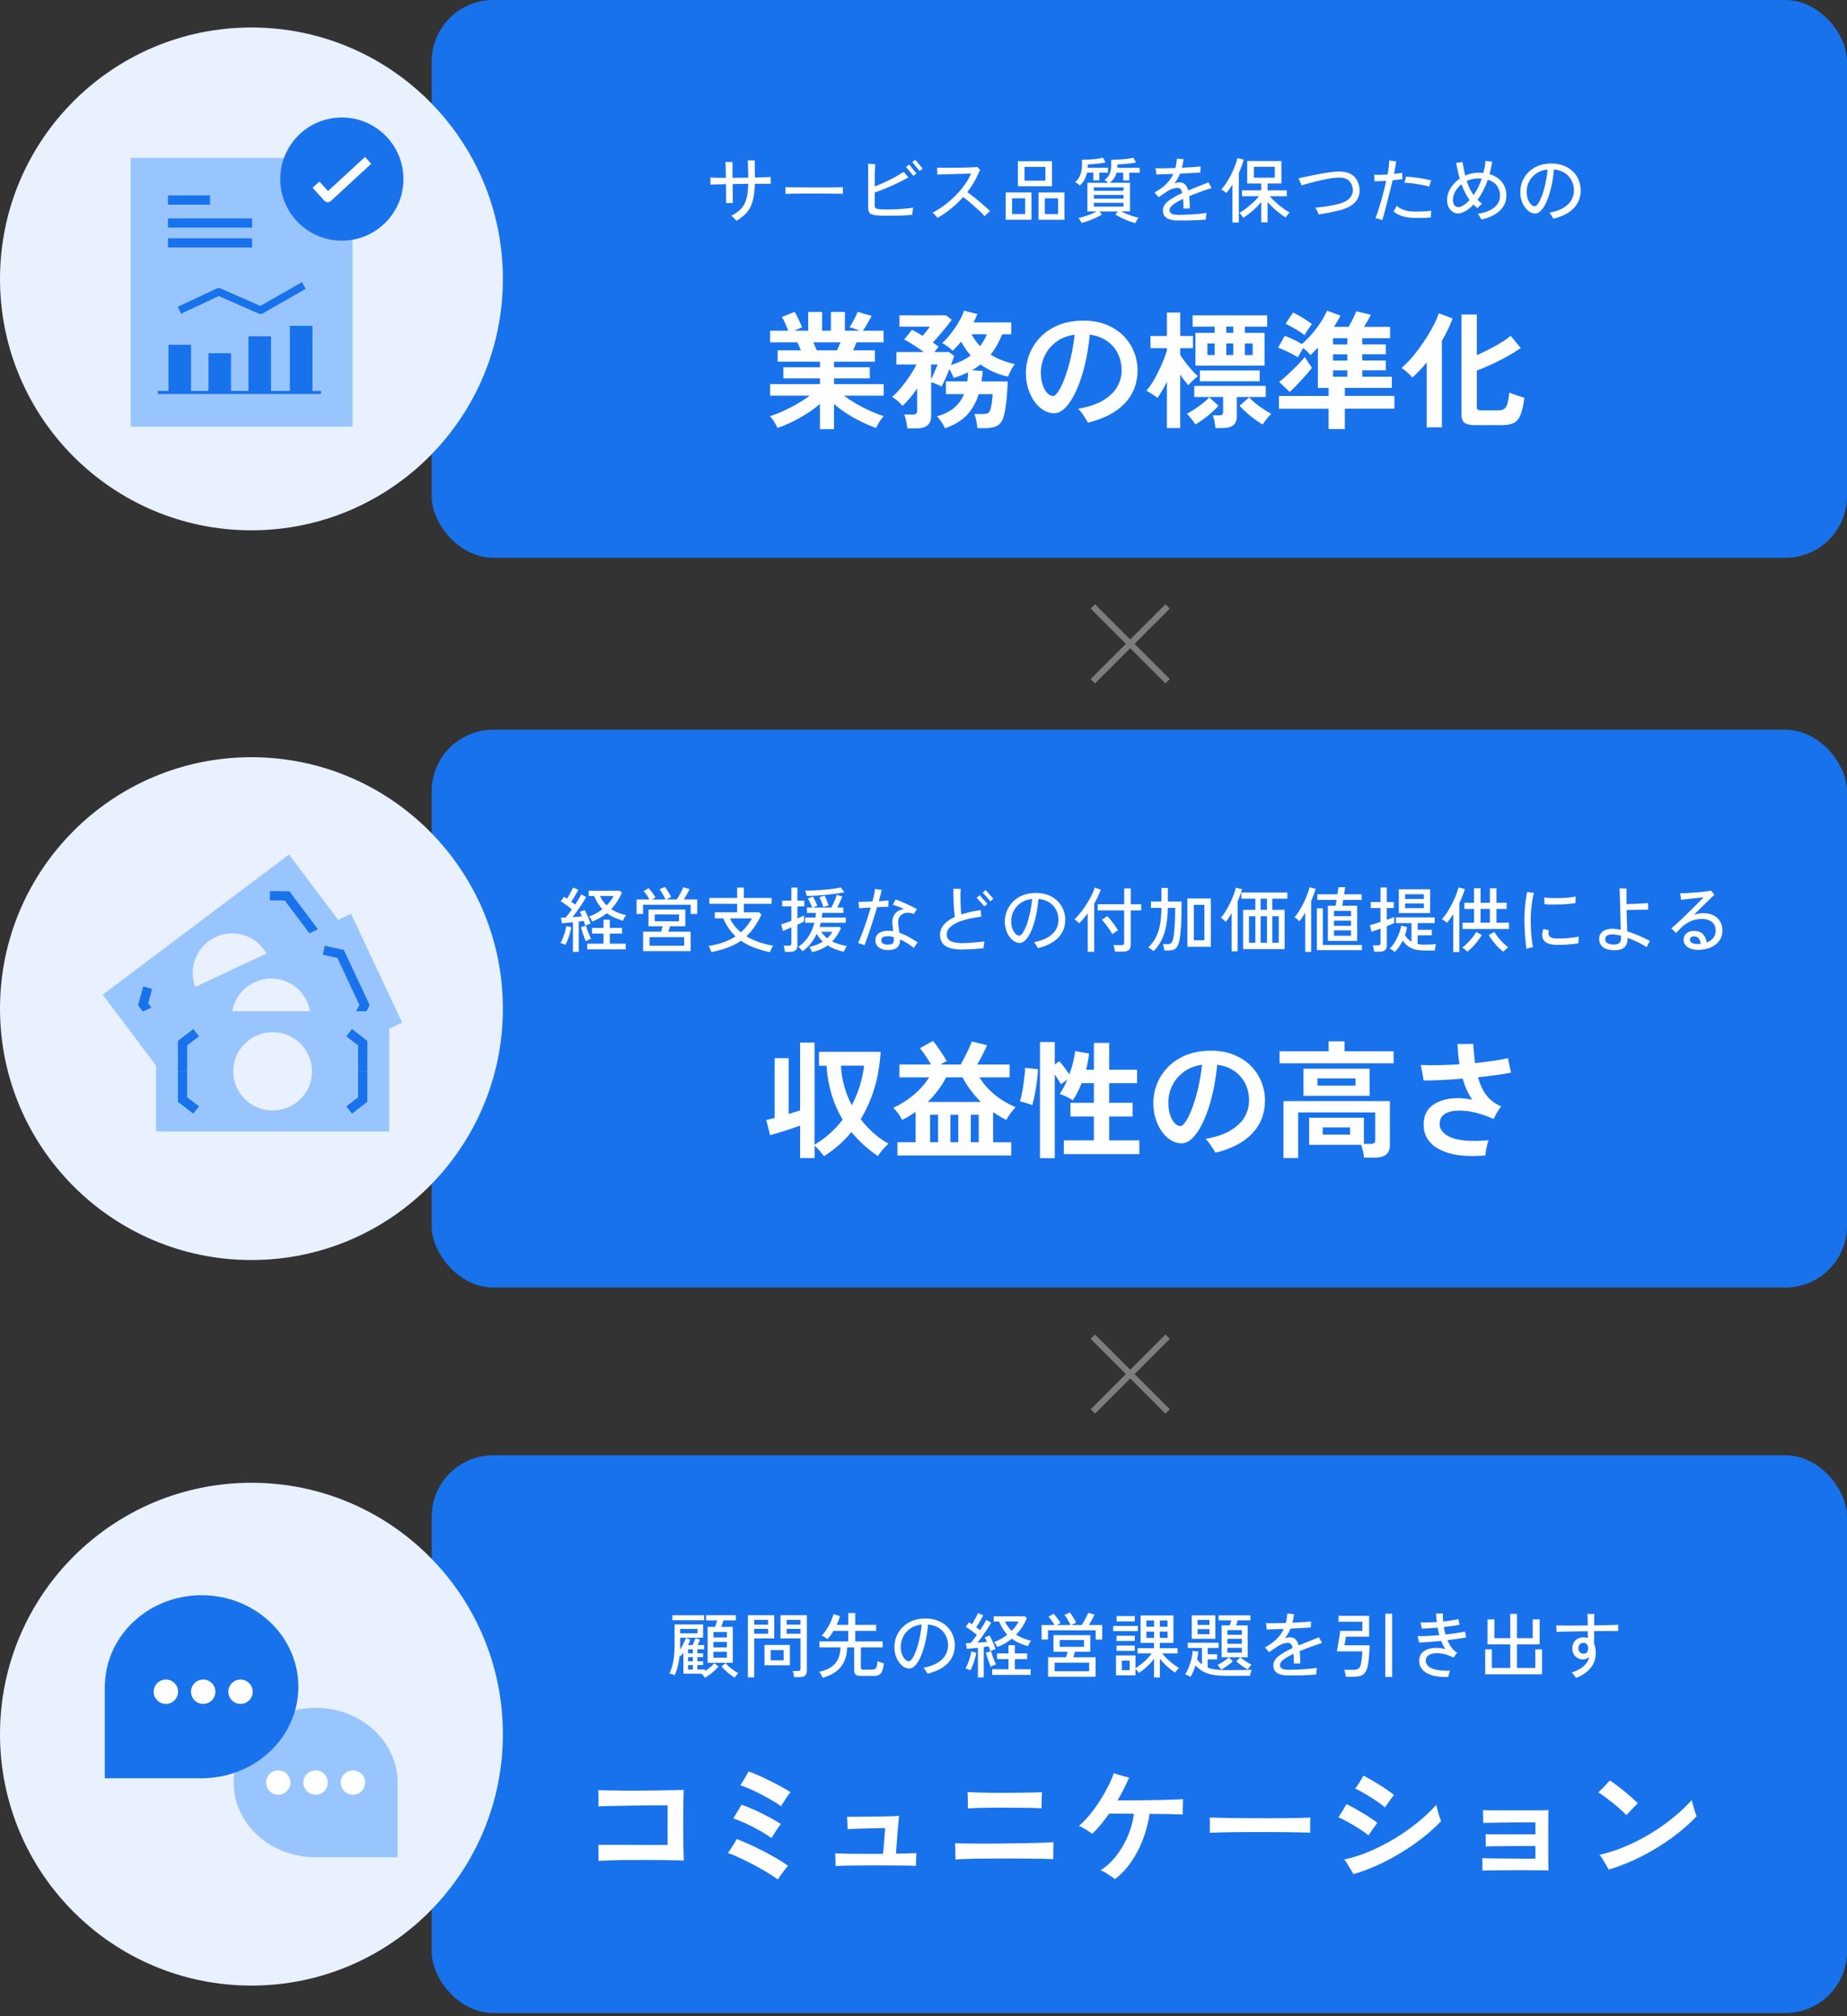 <?xml version="1.0" encoding="UTF-8"?>
<svg id="_レイヤー_1" data-name="レイヤー 1" xmlns="http://www.w3.org/2000/svg" viewBox="0 0 600 655">
  <rect x="0" y="0" width="600" height="655" fill="#333333" stroke="none"/>
  <defs>
    <style>
      .cls-1 {
        stroke: #fff;
      }

      .cls-1, .cls-2, .cls-3, .cls-4, .cls-5, .cls-6 {
        fill: none;
      }

      .cls-1, .cls-2, .cls-4, .cls-5 {
        stroke-linejoin: round;
      }

      .cls-1, .cls-4, .cls-6 {
        stroke-width: 3px;
      }

      .cls-2, .cls-4, .cls-5, .cls-6 {
        stroke: #1872ec;
      }

      .cls-7 {
        fill: #99c5ff;
      }

      .cls-7, .cls-8, .cls-9, .cls-10 {
        stroke-width: 0px;
      }

      .cls-3 {
        stroke: #7d7d7d;
        stroke-width: 2px;
      }

      .cls-3, .cls-6 {
        stroke-miterlimit: 10;
      }

      .cls-8 {
        fill: #1872ec;
      }

      .cls-9 {
        fill: #fff;
      }

      .cls-10 {
        fill: #e8f1fd;
      }

      .cls-5 {
        stroke-width: 2.5px;
      }
    </style>
  </defs>
  <rect class="cls-8" x="140.23" y="237.08" width="459.77" height="181.21" rx="20" ry="20"/>
  <rect class="cls-8" x="140.23" width="459.77" height="181.21" rx="20" ry="20"/>
  <rect class="cls-8" x="140.23" y="472.79" width="459.77" height="181.21" rx="20" ry="20"/>
  <g>
    <line class="cls-3" x1="379.31" y1="197.02" x2="355.01" y2="221.32"/>
    <line class="cls-3" x1="379.31" y1="221.32" x2="355.01" y2="197.02"/>
  </g>
  <g>
    <line class="cls-3" x1="379.31" y1="434.26" x2="355.01" y2="458.56"/>
    <line class="cls-3" x1="379.31" y1="458.56" x2="355.01" y2="434.26"/>
  </g>
  <g>
    <circle class="cls-10" cx="81.68" cy="563.4" r="81.68"/>
    <g>
      <path class="cls-7" d="m75.9,579.12c0,13.16,11.49,23.85,25.81,24.24v.04h27.43v-24.28c0-13.41-11.92-24.28-26.62-24.28s-26.62,10.87-26.62,24.28Z"/>
      <path class="cls-8" d="m65.48,518.26c-17.04,0-30.88,12.83-31.39,28.83h-.05v30.63h31.44c17.36,0,31.44-13.31,31.44-29.73s-14.07-29.73-31.44-29.73Z"/>
      <g>
        <circle class="cls-9" cx="53.88" cy="549.61" r="3.96"/>
        <circle class="cls-9" cx="66.01" cy="549.61" r="3.96"/>
        <circle class="cls-9" cx="78.14" cy="549.61" r="3.96"/>
      </g>
      <g>
        <circle class="cls-9" cx="90.39" cy="579.12" r="3.96"/>
        <circle class="cls-9" cx="102.52" cy="579.12" r="3.96"/>
        <circle class="cls-9" cx="114.65" cy="579.12" r="3.96"/>
      </g>
    </g>
  </g>
  <g>
    <circle class="cls-10" cx="81.68" cy="327.68" r="81.68"/>
    <g>
      <g>
        <rect class="cls-7" x="37.51" y="296.45" width="75.73" height="39.05" transform="translate(-174.85 108.83) rotate(-36.96)"/>
        <ellipse class="cls-10" cx="75.38" cy="315.98" rx="12.8" ry="12.72" transform="translate(-174.85 108.83) rotate(-36.96)"/>
        <g>
          <polyline class="cls-6" points="63.08 340.97 57.5 340.89 52 333.57"/>
          <polyline class="cls-6" points="47.96 320.87 46.5 326.26 52 333.57"/>
        </g>
        <g>
          <polyline class="cls-6" points="102.8 311.08 104.26 305.7 98.76 298.38"/>
          <polyline class="cls-6" points="87.68 290.99 93.26 291.07 98.76 298.38"/>
        </g>
      </g>
      <g>
        <rect class="cls-7" x="50.18" y="311.13" width="75.73" height="39.05" transform="translate(-132.25 68.82) rotate(-25.17)"/>
        <ellipse class="cls-10" cx="88.04" cy="330.66" rx="12.8" ry="12.72" transform="translate(-132.25 68.82) rotate(-25.17)"/>
        <g>
          <polyline class="cls-6" points="70.9 352.6 65.45 351.38 61.56 343.1"/>
          <polyline class="cls-6" points="60.2 329.84 57.67 334.82 61.56 343.1"/>
        </g>
        <g>
          <polyline class="cls-6" points="115.88 331.47 118.42 326.5 114.53 318.21"/>
          <polyline class="cls-6" points="105.19 308.71 110.64 309.93 114.53 318.21"/>
        </g>
      </g>
      <g>
        <rect class="cls-7" x="50.7" y="328.54" width="75.73" height="39.05"/>
        <ellipse class="cls-10" cx="88.57" cy="348.06" rx="12.8" ry="12.72"/>
        <g>
          <polyline class="cls-6" points="63.72 360.63 59.3 357.21 59.3 348.06"/>
          <polyline class="cls-6" points="63.72 335.49 59.3 338.91 59.3 348.06"/>
        </g>
        <g>
          <polyline class="cls-6" points="113.42 360.63 117.83 357.21 117.83 348.06"/>
          <polyline class="cls-6" points="113.42 335.49 117.83 338.91 117.83 348.06"/>
        </g>
      </g>
    </g>
  </g>
  <g>
    <circle class="cls-10" cx="81.68" cy="90.61" r="81.68"/>
    <g>
      <rect class="cls-7" x="42.46" y="51.29" width="72.06" height="87.34"/>
      <line class="cls-2" x1="51.27" y1="127.5" x2="104.28" y2="127.5"/>
      <rect class="cls-8" x="54.73" y="112.01" width="7.33" height="15.49"/>
      <rect class="cls-8" x="67.72" y="114.76" width="7.33" height="12.74"/>
      <rect class="cls-8" x="80.71" y="109.26" width="7.33" height="18.24"/>
      <rect class="cls-8" x="94.17" y="105.85" width="7.33" height="21.65"/>
      <polyline class="cls-5" points="58.29 100.79 71.07 94.81 84.64 100.79 98.69 92.75"/>
      <g>
        <g>
          <circle class="cls-8" cx="111.05" cy="58.18" r="18.51"/>
          <circle class="cls-6" cx="111.05" cy="58.18" r="18.51"/>
        </g>
        <polyline class="cls-1" points="102.65 59.99 106.47 64.19 119.58 52.1"/>
      </g>
      <line class="cls-4" x1="54.56" y1="78.9" x2="81.89" y2="78.9"/>
      <line class="cls-4" x1="54.56" y1="72.45" x2="81.89" y2="72.45"/>
      <line class="cls-4" x1="54.56" y1="64.99" x2="68.22" y2="64.99"/>
    </g>
  </g>
  <g>
    <path class="cls-9" d="m194.39,604.56c.03-.35.04-.85.04-1.5s0-1.33-.02-2.02c-.01-.69-.03-1.25-.06-1.68h6.6c1.68,0,3.47,0,5.36.02,1.89.01,3.76.02,5.6.02h4.96v-12.88h-2.58c-1.16,0-2.49,0-4,.02-1.51.01-3.06.03-4.66.06-1.6.03-3.15.05-4.66.08-1.51.03-2.84.05-4,.08-1.16.03-2.02.05-2.58.08.03-.43.04-.96.04-1.6s0-1.29-.02-1.96c-.01-.67-.03-1.23-.06-1.68.83.03,1.97.05,3.42.08,1.45.03,3.09.05,4.92.06,1.83.01,3.71.01,5.66,0,1.95-.01,3.83-.03,5.64-.06,1.81-.03,3.43-.05,4.86-.08,1.43-.03,2.51-.07,3.26-.12-.03.64-.05,1.55-.08,2.74-.03,1.19-.05,2.54-.06,4.06-.01,1.52-.02,3.09-.02,4.7s0,3.17.02,4.68c.01,1.51.04,2.85.08,4.04.04,1.19.07,2.1.1,2.74-1.84-.05-3.83-.09-5.96-.12-2.13-.03-4.28-.04-6.44-.04s-4.23,0-6.22.02c-1.99.01-3.77.05-5.36.1-1.59.05-2.85.11-3.78.16Z"/>
    <path class="cls-9" d="m252.67,610.6c-1.01-.75-2.22-1.54-3.62-2.38-1.4-.84-2.86-1.66-4.38-2.46-1.52-.8-3-1.53-4.44-2.2-1.44-.67-2.71-1.19-3.8-1.56.32-.4.67-.89,1.04-1.46.37-.57.73-1.14,1.08-1.7.35-.56.61-1.01.8-1.36,1.28.48,2.68,1.07,4.2,1.76,1.52.69,3.05,1.44,4.6,2.24,1.55.8,3,1.61,4.36,2.42,1.36.81,2.52,1.57,3.48,2.26-.29.35-.65.79-1.08,1.32-.43.53-.84,1.08-1.24,1.64-.4.56-.73,1.05-1,1.48Zm-2.08-13.44c-1.07-.8-2.32-1.61-3.76-2.42-1.44-.81-2.92-1.57-4.44-2.28-1.52-.71-2.92-1.27-4.2-1.7.24-.35.54-.82.9-1.42.36-.6.71-1.19,1.06-1.76.35-.57.59-.99.72-1.26.91.29,1.93.69,3.08,1.18,1.15.49,2.32,1.04,3.52,1.64,1.2.6,2.35,1.2,3.44,1.8,1.09.6,2.01,1.15,2.76,1.66-.29.35-.64.81-1.04,1.4-.4.59-.79,1.17-1.16,1.76-.37.59-.67,1.05-.88,1.4Zm3.12-10.36c-.77-.56-1.71-1.17-2.8-1.82-1.09-.65-2.26-1.3-3.5-1.94s-2.45-1.23-3.64-1.76c-1.19-.53-2.27-.96-3.26-1.28.24-.35.54-.82.9-1.42.36-.6.71-1.19,1.04-1.78.33-.59.58-1.01.74-1.28.93.32,2.02.75,3.26,1.3,1.24.55,2.51,1.15,3.82,1.8,1.31.65,2.53,1.3,3.68,1.94,1.15.64,2.09,1.2,2.84,1.68-.29.35-.64.81-1.04,1.4-.4.59-.79,1.17-1.16,1.76-.37.59-.67,1.05-.88,1.4Z"/>
    <path class="cls-9" d="m271.43,606.24c0-.35,0-.79-.02-1.32-.01-.53-.03-1.06-.04-1.58-.01-.52-.03-.93-.06-1.22.83.05,2.07.09,3.72.12,1.65.03,3.52.04,5.6.04h6.24c.05-.53.11-1.2.18-2,.07-.8.13-1.63.2-2.48.07-.85.13-1.63.18-2.34.05-.71.09-1.22.12-1.54-.43,0-1.05,0-1.86.02-.81.01-1.71.03-2.7.06-.99.03-1.98.05-2.98.08-1,.03-1.91.05-2.74.08-.83.03-1.47.05-1.92.08,0-.27-.01-.67-.04-1.2-.03-.53-.05-1.07-.08-1.62-.03-.55-.05-.94-.08-1.18h2.64c1.2,0,2.54-.01,4.02-.04,1.48-.03,2.93-.05,4.36-.06,1.43-.01,2.68-.04,3.76-.08s1.79-.07,2.14-.1c-.03.29-.08.81-.16,1.56-.08.75-.16,1.61-.24,2.6-.08.99-.16,2-.24,3.04-.08,1.04-.15,2.01-.22,2.92-.07.91-.11,1.63-.14,2.16,1.49-.03,2.82-.06,3.98-.1,1.16-.04,2.03-.07,2.62-.1,0,.29-.01.72-.04,1.28-.03.56-.05,1.11-.06,1.66-.01.55-.02.95-.02,1.22-.61-.05-1.58-.09-2.9-.1-1.32-.01-2.85-.03-4.6-.04-1.75-.01-3.56-.02-5.44-.02s-3.7,0-5.46.02c-1.76.01-3.32.03-4.68.06-1.36.03-2.37.07-3.04.12Z"/>
    <path class="cls-9" d="m310.39,604.12c0-.37,0-.89-.02-1.56-.01-.67-.03-1.35-.04-2.04-.01-.69-.05-1.25-.1-1.68.93.03,2.22.05,3.86.08,1.64.03,3.49.04,5.56.04s4.21-.01,6.42-.04c2.21-.03,4.37-.06,6.46-.1,2.09-.04,3.99-.09,5.68-.14,1.69-.05,3.03-.12,4.02-.2,0,.43-.01,1.01-.04,1.76-.03.75-.04,1.47-.04,2.18v1.58c-.96-.05-2.27-.09-3.94-.12-1.67-.03-3.52-.05-5.56-.06-2.04-.01-4.15-.02-6.34-.02s-4.31,0-6.36.02c-2.05.01-3.91.05-5.58.1-1.67.05-2.99.12-3.98.2Zm4-16.6c.03-.75.03-1.65,0-2.7-.03-1.05-.05-1.91-.08-2.58v-.04c.75.05,1.75.1,3,.14,1.25.04,2.67.07,4.24.1,1.57.03,3.19.03,4.84.02,1.65-.01,3.27-.03,4.84-.04,1.57-.01,2.99-.03,4.24-.06,1.25-.03,2.25-.07,3-.12-.03.45-.05,1.01-.06,1.66-.01.65-.03,1.3-.04,1.94-.01.64-.02,1.19-.02,1.64-.77-.05-1.8-.09-3.08-.12-1.28-.03-2.71-.05-4.28-.06-1.57-.01-3.19-.02-4.86-.02s-3.27,0-4.8.02c-1.53.01-2.91.04-4.12.08-1.21.04-2.15.09-2.82.14Z"/>
    <path class="cls-9" d="m362.19,610.48c-.35-.27-.79-.59-1.34-.96-.55-.37-1.11-.74-1.7-1.1-.59-.36-1.12-.63-1.6-.82,1.41-.88,2.73-2,3.96-3.36,1.23-1.36,2.31-2.87,3.26-4.52.95-1.65,1.73-3.37,2.34-5.16.61-1.79,1.03-3.56,1.24-5.32-1.57-.03-3.06-.04-4.46-.04h-3.58c-.88,1.25-1.78,2.44-2.7,3.56-.92,1.12-1.85,2.12-2.78,3-.32-.24-.75-.53-1.28-.88-.53-.35-1.08-.67-1.64-.98-.56-.31-1.03-.54-1.4-.7,1.2-1.04,2.37-2.26,3.52-3.66,1.15-1.4,2.22-2.88,3.22-4.44s1.89-3.11,2.68-4.66c.79-1.55,1.42-3,1.9-4.36.4.16.91.33,1.54.52.63.19,1.25.36,1.88.52.63.16,1.14.29,1.54.4-.51,1.15-1.07,2.35-1.7,3.62-.63,1.27-1.31,2.53-2.06,3.78h3.32c1.39,0,2.91-.01,4.58-.04,1.67-.03,3.34-.05,5.02-.08,1.68-.03,3.25-.07,4.72-.12,1.47-.05,2.68-.11,3.64-.16,0,.37-.01.88-.04,1.52s-.04,1.28-.04,1.92v1.52c-.99-.05-2.47-.09-4.44-.12-1.97-.03-4.09-.05-6.36-.08-.27,1.92-.71,3.88-1.32,5.88-.61,2-1.39,3.95-2.34,5.84-.95,1.89-2.05,3.65-3.32,5.28-1.27,1.63-2.69,3.03-4.26,4.2Z"/>
    <path class="cls-9" d="m392.99,595.44c.03-.37.04-.88.04-1.52v-1.92c0-.64-.01-1.15-.04-1.52.51.03,1.41.05,2.7.08,1.29.03,2.84.05,4.64.08,1.8.03,3.73.05,5.78.06,2.05.01,4.11.02,6.16.02s3.99-.01,5.82-.04c1.83-.03,3.41-.05,4.74-.08,1.33-.03,2.28-.07,2.84-.12-.03.35-.05.84-.06,1.48-.01.64-.01,1.29,0,1.94.01.65.02,1.15.02,1.5-.67-.03-1.65-.05-2.94-.08-1.29-.03-2.8-.05-4.52-.08-1.72-.03-3.55-.04-5.48-.04h-5.86c-1.97,0-3.85.01-5.64.04-1.79.03-3.39.05-4.82.08-1.43.03-2.55.07-3.38.12Z"/>
    <path class="cls-9" d="m444.55,596.28c-.83-.69-1.81-1.4-2.94-2.12-1.13-.72-2.3-1.41-3.5-2.08-1.2-.67-2.32-1.24-3.36-1.72.43-.56.88-1.23,1.36-2.02.48-.79.91-1.53,1.28-2.22.8.37,1.67.82,2.6,1.34.93.52,1.87,1.07,2.82,1.64.95.57,1.83,1.13,2.64,1.68.81.55,1.47,1.02,1.98,1.42-.4.51-.88,1.17-1.44,1.98-.56.81-1.04,1.51-1.44,2.1Zm-4.88,12.6c-.19-.35-.47-.85-.86-1.5-.39-.65-.78-1.29-1.18-1.92-.4-.63-.72-1.07-.96-1.34,2.61-.56,5.28-1.41,8-2.54,2.72-1.13,5.4-2.49,8.04-4.06,2.64-1.57,5.14-3.31,7.5-5.2,2.36-1.89,4.49-3.88,6.38-5.96.05.29.15.7.28,1.22.13.52.28,1.06.44,1.62.16.56.32,1.07.48,1.52.16.45.28.76.36.92-1.71,1.81-3.65,3.58-5.84,5.3-2.19,1.72-4.52,3.34-7,4.86-2.48,1.52-5.05,2.89-7.7,4.1-2.65,1.21-5.3,2.21-7.94,2.98Zm10.24-21.72c-.83-.69-1.8-1.41-2.92-2.16-1.12-.75-2.27-1.47-3.44-2.16-1.17-.69-2.28-1.28-3.32-1.76.43-.56.89-1.23,1.38-2,.49-.77.94-1.51,1.34-2.2.77.4,1.62.87,2.54,1.4.92.53,1.85,1.09,2.78,1.68.93.59,1.8,1.16,2.6,1.72.8.56,1.45,1.05,1.96,1.48-.4.48-.89,1.13-1.46,1.94-.57.81-1.06,1.5-1.46,2.06Z"/>
    <path class="cls-9" d="m481.55,607.72c.03-.24.03-.64.02-1.2s-.02-1.12-.02-1.68-.01-.95-.04-1.16c.45.03,1.22.05,2.3.06,1.08.01,2.33.03,3.74.04,1.41.01,2.85.03,4.32.04,1.47.01,2.81.02,4.04.02h2.88v-4.12h-2.88c-1.15,0-2.36,0-3.64.02-1.28.01-2.55.03-3.8.04-1.25.01-2.39.03-3.42.04-1.03.01-1.83.03-2.42.06v-2.82c0-.55-.01-.94-.04-1.18.51.03,1.23.05,2.18.06.95.01,2,.02,3.16.02s2.36,0,3.6-.02c1.24-.01,2.42-.02,3.54-.02h3.72v-3.88h-2.72c-1.2,0-2.53,0-3.98.02-1.45.01-2.89.03-4.3.06-1.41.03-2.66.05-3.74.06-1.08.01-1.83.03-2.26.06.03-.21.03-.61.02-1.18-.01-.57-.02-1.15-.02-1.74s-.01-1-.04-1.24c.37.03,1.09.05,2.14.06,1.05.01,2.31.02,3.78.02h9.22c1.48,0,2.77,0,3.86-.02,1.09-.01,1.85-.03,2.28-.06-.03.4-.05,1.09-.06,2.08-.01.99-.02,2.14-.02,3.46v8.32c0,1.35,0,2.53.02,3.54.01,1.01.03,1.75.06,2.2-.43-.03-1.19-.05-2.3-.06-1.11-.01-2.41-.02-3.9-.02h-4.66c-1.61,0-3.15,0-4.62.02-1.47.01-2.74.03-3.82.04-1.08.01-1.81.03-2.18.06Z"/>
    <path class="cls-9" d="m528.35,589.72c-.48-.51-1.09-1.1-1.84-1.78-.75-.68-1.56-1.37-2.44-2.08-.88-.71-1.74-1.37-2.58-2-.84-.63-1.59-1.14-2.26-1.54.35-.32.77-.74,1.28-1.26.51-.52.99-1.03,1.46-1.54.47-.51.79-.87.98-1.08.64.4,1.39.92,2.24,1.56.85.64,1.72,1.32,2.6,2.04s1.7,1.42,2.46,2.1c.76.68,1.35,1.26,1.78,1.74-.29.27-.67.64-1.14,1.12-.47.48-.93.97-1.4,1.46-.47.49-.85.91-1.14,1.26Zm-5.76,17.68c-.19-.35-.47-.85-.84-1.5-.37-.65-.76-1.3-1.16-1.94-.4-.64-.73-1.09-1-1.36,2.64-.59,5.33-1.45,8.06-2.58,2.73-1.13,5.41-2.48,8.04-4.04,2.63-1.56,5.12-3.29,7.48-5.18,2.36-1.89,4.5-3.89,6.42-6,.05.32.15.74.3,1.26.15.52.3,1.06.46,1.62.16.56.31,1.06.46,1.5.15.44.26.74.34.9-2.32,2.45-5.02,4.8-8.1,7.04-3.08,2.24-6.37,4.25-9.86,6.02-3.49,1.77-7.03,3.19-10.6,4.26Z"/>
  </g>
  <g>
    <path class="cls-9" d="m229.01,545.04c-.11-.17-.27-.38-.49-.63-.22-.25-.43-.47-.63-.66h-5.89v-6.81c-.14.2-.28.39-.43.56-.15.18-.29.35-.43.52-.05-.03-.1-.07-.16-.11-.06-.05-.12-.09-.18-.14-.11,1.17-.3,2.29-.56,3.38-.27,1.09-.62,2.13-1.07,3.13-.21-.12-.5-.24-.85-.36s-.64-.2-.85-.24c.63-1.32,1.07-2.74,1.31-4.28.25-1.53.37-3.32.37-5.36v-6.3h9.25v4.32h-7.45v3.05c0,.27,0,.53-.02.79.4-.6.76-1.23,1.09-1.9.33-.67.59-1.28.79-1.85l1.45.53c-.21.6-.47,1.19-.76,1.77h1.5c.17-.35.34-.73.52-1.14.18-.41.32-.77.43-1.09l1.47.51c-.23.55-.5,1.13-.8,1.72h2.14v1.36h-2.21v1.33h1.84v1.22h-1.84v1.36h1.84v1.22h-1.84v1.45h2.46v.53c.58-.37,1.15-.79,1.69-1.25.54-.47.99-.91,1.32-1.32l1.4,1.04c-.38.46-.82.92-1.32,1.38s-1.01.89-1.54,1.28c-.53.39-1.04.72-1.53,1Zm-10.6-18.65v-1.63h10.33v1.63h-10.33Zm2.53,4.23h5.66v-1.4h-5.66v1.4Zm2.58,6.53h1.56v-1.33h-1.56v1.33Zm0,2.58h1.56v-1.36h-1.56v1.36Zm0,2.67h1.56v-1.45h-1.56v1.45Zm6.35-2.19v-11.66h2.42c.12-.31.24-.65.36-1.04.12-.38.22-.74.31-1.08h-3.61v-1.68h9.71v1.68h-4.05c-.11.34-.22.69-.34,1.07-.12.38-.25.72-.37,1.05h3.75v11.66h-8.17Zm1.89-8.23h4.37v-1.77h-4.37v1.77Zm0,3.24h4.37v-1.79h-4.37v1.79Zm0,3.33h4.37v-1.89h-4.37v1.89Zm6.9,6.46c-.71-.4-1.46-.93-2.25-1.6s-1.47-1.35-2.02-2.04l1.33-1.04c.32.4.72.81,1.18,1.22.47.41.96.79,1.47,1.14s1.01.63,1.48.86c-.15.15-.36.39-.62.7-.26.31-.45.56-.58.75Z"/>
    <path class="cls-9" d="m242.95,544.92v-20.17h8.56v7.54h-6.51v12.63h-2.05Zm2.05-17.09h4.51v-1.56h-4.51v1.56Zm0,2.94h4.51v-1.59h-4.51v1.59Zm3.34,10.26v-6.62h8.26v6.62h-8.26Zm2.02-1.63h4.21v-3.33h-4.21v3.33Zm7.61,5.47c-.03-.29-.09-.64-.18-1.06-.09-.41-.18-.73-.28-.94h1.66c.32,0,.55-.06.68-.17.13-.11.2-.31.2-.59v-9.82h-6.51v-7.54h8.58v18.03c0,.71-.19,1.23-.56,1.58s-.99.52-1.83.52h-1.75Zm-2.44-17.04h4.51v-1.56h-4.51v1.56Zm0,2.94h4.51v-1.59h-4.51v1.59Z"/>
    <path class="cls-9" d="m267.26,545.1c-.06-.17-.16-.38-.29-.62-.13-.25-.28-.49-.44-.75s-.31-.45-.45-.59c1.67-.35,3-.88,4-1.59,1-.71,1.73-1.59,2.2-2.65.47-1.06.72-2.28.77-3.68h-6.85v-1.98h9.36v-3.4h-4.81c-.29.51-.6.99-.93,1.44-.33.45-.67.85-1.02,1.21-.21-.17-.51-.37-.9-.61-.38-.24-.71-.41-.97-.52.4-.4.8-.88,1.2-1.44.4-.56.77-1.17,1.13-1.82.35-.65.66-1.3.92-1.93.26-.64.45-1.22.58-1.76l2.12.62c-.28.94-.64,1.89-1.08,2.85h3.77v-3.84h2.25v3.84h6.81v1.96h-6.81v3.4h8.92v1.98h-7.08v6.53c0,.25.06.42.17.53.12.11.35.16.7.16h2.69c.43,0,.77-.07,1.01-.21.25-.14.43-.41.56-.81.13-.4.23-.98.29-1.75.23.12.55.26.98.4.42.15.78.26,1.07.33-.14,1.15-.34,2.02-.61,2.6-.27.58-.62.97-1.07,1.17-.44.2-1.01.3-1.7.3h-3.96c-.84,0-1.44-.13-1.78-.4-.34-.27-.52-.71-.52-1.32v-7.54h-2.28c-.06,2.5-.72,4.57-1.97,6.22-1.25,1.65-3.25,2.86-5.99,3.65Z"/>
    <path class="cls-9" d="m301.32,543.77c-.08-.15-.2-.36-.36-.61s-.33-.51-.49-.76c-.17-.25-.33-.45-.48-.59,1.84-.34,3.35-.86,4.52-1.56s2.04-1.54,2.61-2.52c.57-.97.85-2.03.85-3.16s-.25-2.26-.76-3.24c-.51-.98-1.24-1.79-2.21-2.42-.97-.63-2.14-1.01-3.52-1.15-.17,1.96-.45,3.81-.84,5.53-.39,1.72-.86,3.25-1.4,4.57-.54,1.32-1.15,2.35-1.81,3.09-.66.74-1.34,1.12-2.05,1.12-.6,0-1.18-.17-1.75-.52s-1.08-.83-1.55-1.46c-.47-.63-.84-1.37-1.12-2.23-.28-.86-.41-1.79-.41-2.81,0-1.18.22-2.32.67-3.42.44-1.1,1.1-2.08,1.96-2.96.86-.87,1.91-1.57,3.16-2.08,1.25-.51,2.69-.77,4.31-.77,1.5,0,2.84.24,4.03.71,1.18.48,2.18,1.12,3,1.93.82.81,1.44,1.74,1.86,2.79.42,1.05.63,2.15.63,3.3,0,2.27-.75,4.19-2.24,5.76-1.49,1.57-3.7,2.72-6.61,3.44Zm-6.05-4.07c.31,0,.66-.28,1.06-.85.4-.57.8-1.38,1.21-2.44.41-1.06.77-2.32,1.1-3.78.33-1.46.59-3.09.77-4.86-1.43.15-2.65.58-3.67,1.29-1.02.71-1.8,1.58-2.33,2.62-.54,1.04-.8,2.15-.8,3.33,0,.92.14,1.73.41,2.44.28.71.62,1.26,1.02,1.66.41.4.82.6,1.23.6Z"/>
    <path class="cls-9" d="m315.26,542.64c-.2-.08-.47-.18-.82-.32-.35-.14-.62-.21-.82-.23.26-.43.52-.97.78-1.62.26-.65.49-1.33.69-2.02.2-.7.34-1.32.44-1.87l1.61.34c-.09.6-.24,1.25-.44,1.97-.2.71-.42,1.4-.68,2.06-.25.66-.51,1.23-.77,1.7Zm2.42,2.32v-9.64c-.68.08-1.33.15-1.97.21-.64.06-1.18.11-1.64.14l-.28-1.82c.21-.02.45-.03.69-.03.25,0,.51-.02.8-.03.31-.31.64-.69.99-1.16.35-.47.71-.96,1.08-1.48-.51-.43-1.09-.89-1.76-1.37-.67-.48-1.28-.89-1.85-1.23l1.04-1.5c.15.09.31.19.47.3.16.11.33.22.52.34.23-.37.47-.78.72-1.23.25-.45.49-.9.71-1.33.22-.44.39-.79.49-1.07l1.73.71c-.31.61-.67,1.27-1.08,1.98-.41.71-.82,1.34-1.22,1.91.23.17.45.33.67.49.21.16.41.32.6.47.43-.66.82-1.28,1.17-1.87.35-.59.63-1.08.83-1.46l1.61.85c-.34.61-.76,1.3-1.26,2.07-.51.77-1.04,1.54-1.59,2.32s-1.09,1.49-1.61,2.14c1.1-.08,2.12-.16,3.06-.25-.12-.29-.24-.56-.36-.81-.12-.24-.23-.46-.36-.64l1.61-.62c.21.37.44.82.69,1.35.25.53.48,1.07.7,1.61.22.54.4,1.03.54,1.46-.12.03-.3.09-.52.17-.22.08-.45.17-.67.26-.22.09-.4.17-.52.23-.06-.21-.14-.45-.23-.71s-.2-.54-.32-.83c-.23.03-.48.07-.75.1-.27.04-.55.07-.84.1v9.87h-1.91Zm4.16-3.47c-.15-.35-.33-.81-.54-1.36-.21-.55-.4-1.12-.59-1.7-.18-.58-.33-1.09-.44-1.52l1.66-.46c.12.41.28.89.46,1.43.18.54.38,1.06.6,1.56.21.51.41.94.6,1.29-.23.06-.53.17-.88.33-.36.16-.65.3-.86.43Zm.48,2.65v-1.84h5.29v-3.29h-3.73v-1.84h3.73v-2.67h2.05v2.67h4v1.84h-4v3.29h5.15v1.84h-12.49Zm1.63-9.04c-.05-.14-.13-.31-.25-.53-.12-.21-.25-.43-.39-.63-.14-.21-.26-.36-.37-.47.81-.29,1.58-.64,2.3-1.05.72-.41,1.39-.85,2-1.32-1.06-1.12-1.95-2.55-2.67-4.3h-1.77v-1.7h10.14l.64.67c-.45,1.03-.96,1.98-1.54,2.86-.58.88-1.23,1.69-1.93,2.43.72.48,1.49.87,2.3,1.2s1.66.58,2.53.78c-.09.11-.21.28-.36.51s-.28.47-.4.71c-.12.25-.21.44-.25.57-1.03-.31-1.98-.66-2.85-1.05s-1.67-.85-2.39-1.39c-.71.57-1.45,1.08-2.24,1.53-.79.45-1.62.85-2.5,1.18Zm4.67-5.24c.49-.49.93-.99,1.31-1.51.38-.51.71-1.03.97-1.55h-4.44c.29.61.62,1.17.98,1.68s.76.97,1.18,1.38Z"/>
    <path class="cls-9" d="m338.35,532.66v-4.72h4.19c-.25-.46-.55-.95-.92-1.48s-.7-.94-.99-1.23l1.66-.97c.25.28.51.6.79.97.28.37.56.74.82,1.1.26.37.46.69.6.97l-1.17.64h4.39c-.12-.34-.29-.71-.52-1.12-.22-.41-.46-.8-.7-1.18-.25-.38-.48-.71-.71-.97l1.75-.81c.21.26.46.59.72,1,.27.41.53.82.77,1.23.25.41.43.77.55,1.06l-1.56.78h3.4c.26-.41.53-.87.82-1.37.28-.5.54-.98.77-1.45.23-.47.4-.85.51-1.14l2.05.58c-.2.46-.47,1-.82,1.62-.35.62-.69,1.21-1.02,1.76h4.32v4.72h-2.12v-2.99h-15.48v2.99h-2.09Zm2.12,12.07v-6.32h5.82c.09-.28.19-.57.29-.9.1-.32.18-.61.24-.87h-4.6v-5.41h11.96v5.41h-4.97c-.08.28-.17.57-.26.9s-.2.61-.29.87h7.25v6.32h-15.43Zm2.12-1.77h11.22v-2.78h-11.22v2.78Zm1.66-7.94h7.89v-2.21h-7.89v2.21Z"/>
    <path class="cls-9" d="m361.62,529.92v-1.68h8.03v1.68h-8.03Zm13.27,15.04v-6.05c-.66.89-1.42,1.74-2.29,2.54-.87.81-1.74,1.49-2.61,2.06-.11-.17-.28-.39-.52-.67-.24-.28-.44-.49-.61-.64v2.07h-6.33v-6.44h6.33v4.14c.58-.35,1.2-.79,1.86-1.32s1.29-1.1,1.9-1.71c.61-.61,1.11-1.2,1.51-1.77h-4.58v-1.7h5.34v-1.72h-4.37v-8.92h10.67v8.92h-4.42v1.72h5.8v1.7h-5.01c.43.57.96,1.15,1.59,1.76s1.28,1.17,1.97,1.69c.68.52,1.31.94,1.9,1.26-.09.06-.22.19-.39.39-.17.2-.34.41-.51.62-.17.22-.3.38-.39.51-.86-.54-1.73-1.21-2.61-2.01-.88-.8-1.66-1.65-2.33-2.54v6.12h-1.89Zm-12.17-11.84v-1.68h5.91v1.68h-5.91Zm0,3.2v-1.7h5.91v1.7h-5.91Zm.02-9.57v-1.72h5.89v1.72h-5.89Zm1.68,15.85h2.55v-3.08h-2.55v3.08Zm7.98-14.1h2.48v-2.05h-2.48v2.05Zm0,3.63h2.48v-2.05h-2.48v2.05Zm4.37-3.63h2.51v-2.05h-2.51v2.05Zm0,3.63h2.51v-2.05h-2.51v2.05Z"/>
    <path class="cls-9" d="m386.72,544.74c-.2-.12-.49-.27-.86-.44-.38-.17-.67-.28-.89-.32.45-.64.85-1.42,1.21-2.32.36-.9.65-1.84.87-2.79.22-.96.35-1.81.38-2.56l1.84.28c-.03.43-.08.85-.15,1.28-.07.42-.15.85-.24,1.28.25.31.5.59.75.86.25.27.52.51.82.72v-5.34h-4.6v-1.7h10.01v1.7h-3.54v2.05h3.06v1.66h-3.06v2.67c.72.28,1.56.48,2.53.62.97.14,2.11.21,3.43.21.34,0,.82,0,1.44-.01.62,0,1.29-.01,2.02-.02.73,0,1.44-.02,2.13-.02.69,0,1.28-.02,1.78-.03.5-.02.82-.03.95-.05-.06.12-.13.31-.21.58-.08.26-.14.52-.2.78-.05.26-.1.46-.13.6h-7.8c-1.64,0-3.07-.11-4.29-.33-1.22-.22-2.28-.58-3.17-1.08-.9-.5-1.71-1.15-2.43-1.97-.2.66-.44,1.31-.71,1.94s-.59,1.23-.94,1.78Zm.41-12.33v-7.61h7.68v7.61h-7.68Zm1.91-4.49h3.86v-1.63h-3.86v1.63Zm0,2.99h3.86v-1.63h-3.86v1.63Zm7.66,11.52c-.06-.11-.17-.26-.32-.47s-.31-.41-.47-.62c-.16-.21-.29-.36-.4-.45.37-.15.79-.37,1.25-.66.47-.28.92-.59,1.37-.91s.81-.61,1.08-.87l1.27,1.29c-.26.26-.62.56-1.07.91s-.92.68-1.4.99c-.48.31-.92.58-1.3.79Zm8.62-.05c-.37-.2-.79-.45-1.26-.76-.48-.31-.93-.63-1.37-.97-.44-.34-.79-.64-1.07-.92l1.29-1.31h-6.07v-10.35h2.65c.09-.26.18-.54.28-.84.09-.3.17-.57.23-.82h-4.14v-1.61h10.35v1.61h-4.14c-.06.23-.14.5-.24.8-.1.31-.2.59-.29.85h3.77v10.35h-2.39c.28.26.63.54,1.06.85.43.31.87.6,1.33.87.46.28.87.5,1.22.67-.11.11-.24.26-.4.47-.16.21-.31.41-.46.62-.15.21-.26.36-.33.47Zm-6.6-11.27h4.69v-1.52h-4.69v1.52Zm0,2.92h4.69v-1.61h-4.69v1.61Zm0,2.88h4.69v-1.56h-4.69v1.56Z"/>
    <path class="cls-9" d="m418.14,544.32c-.86-.03-1.62-.15-2.3-.36s-1.21-.54-1.6-1.01c-.39-.47-.59-1.11-.59-1.92,0-1.07.54-2.05,1.61-2.92s2.63-1.78,4.67-2.71c-.26-1.12-.76-1.68-1.49-1.68-.6,0-1.23.13-1.89.38s-1.29.59-1.89,1.02c-.32.21-.71.48-1.15.78-.44.31-.87.6-1.26.87-.09-.12-.22-.28-.39-.48-.17-.2-.34-.4-.51-.6-.17-.2-.31-.35-.44-.46,1.55-.86,2.82-1.77,3.81-2.75.99-.97,1.76-2.07,2.31-3.28-1.17.05-2.24.08-3.23.11-.99.03-1.77.05-2.33.07,0-.14-.01-.33-.03-.59s-.05-.52-.08-.79c-.03-.28-.07-.49-.12-.64.71.02,1.64.02,2.79,0,1.16-.02,2.38-.05,3.67-.09.12-.48.23-.97.31-1.48.08-.51.15-1.05.2-1.6.25.03.6.07,1.06.13s.83.08,1.1.08c-.06.49-.13.97-.22,1.43s-.19.91-.31,1.36c1.29-.06,2.48-.13,3.58-.21,1.1-.08,1.93-.15,2.5-.21-.02.14-.03.33-.06.59-.02.25-.03.51-.03.77v.6c-.37.03-.89.07-1.58.11-.68.05-1.46.09-2.32.13-.87.04-1.77.08-2.7.13-.49,1.17-1.1,2.22-1.82,3.17.26-.11.52-.19.79-.25.27-.06.53-.09.79-.09.77,0,1.38.22,1.83.64.45.43.8,1.1,1.05,2,.49-.21,1-.43,1.54-.63.54-.21,1.09-.43,1.66-.66.74-.29,1.42-.56,2.05-.81.63-.25,1.07-.42,1.33-.53.08.12.18.31.32.56.14.25.28.5.41.74.14.24.25.42.32.54-.28.08-.64.19-1.09.34-.45.15-.92.31-1.39.47-.47.16-.9.31-1.26.45-.66.25-1.28.48-1.87.71-.59.23-1.15.45-1.69.67.12,1.1.19,2.44.21,4-.15,0-.37,0-.64.01-.28,0-.55.01-.82.01s-.48,0-.63.02c0-.61,0-1.18-.02-1.71-.02-.53-.04-1.02-.07-1.46-1.41.66-2.5,1.29-3.28,1.9-.77.61-1.16,1.17-1.16,1.69,0,.46.18.84.53,1.13s1.07.45,2.16.48c.37,0,.85,0,1.46-.02.61-.02,1.27-.04,1.99-.07.72-.03,1.45-.07,2.18-.13.74-.05,1.43-.11,2.08-.18.65-.07,1.2-.14,1.64-.22-.05.18-.09.42-.13.7-.04.28-.07.56-.09.83s-.03.48-.03.63c-.63.06-1.37.11-2.21.16-.84.05-1.71.08-2.61.1-.9.02-1.75.03-2.56.03s-1.5,0-2.05-.02Z"/>
    <path class="cls-9" d="m437.2,544.74c-.03-.31-.1-.69-.2-1.16-.1-.47-.21-.83-.33-1.09h2.97c.75,0,1.31-.13,1.67-.39.36-.26.62-.74.77-1.45.12-.58.23-1.25.32-2.01.09-.76.15-1.48.16-2.15h-8.28c.08-.34.17-.81.28-1.43s.22-1.27.33-1.96.21-1.33.3-1.93c.08-.6.14-1.04.17-1.33h7.2v-2.97h-7.75v-1.91h9.96v6.76h-7.52c-.03.17-.08.43-.14.79-.06.36-.12.73-.18,1.1s-.11.68-.16.91h8.19c-.05,1.1-.12,2.25-.22,3.44-.1,1.19-.23,2.23-.4,3.14-.18.95-.47,1.69-.85,2.22-.38.53-.87.9-1.47,1.1-.6.21-1.31.31-2.14.31h-2.67Zm12.81.07v-20.56h2.23v20.56h-2.23Z"/>
    <path class="cls-9" d="m470.51,544.81c-2.32.08-4.21-.14-5.68-.66-1.47-.51-2.51-1.25-3.13-2.21-.61-.96-.81-2.05-.58-3.28.14-.75.47-1.37,1-1.86.53-.49,1.18-.85,1.97-1.09.78-.24,1.64-.35,2.59-.34.94,0,1.9.14,2.86.4-.28-.4-.53-.82-.75-1.26-.22-.44-.43-.91-.63-1.4-1.33.14-2.63.25-3.89.34-1.26.09-2.36.15-3.31.18-.02-.14-.05-.34-.1-.6-.05-.26-.11-.53-.17-.82-.06-.28-.12-.5-.18-.66.92.03,2,.02,3.24-.05s2.51-.15,3.82-.25c-.11-.4-.2-.8-.29-1.21-.08-.41-.17-.82-.24-1.23-.97.08-1.9.14-2.79.2-.9.05-1.71.07-2.43.06-.01-.15-.05-.36-.09-.63-.05-.27-.1-.53-.15-.79s-.1-.45-.15-.58c.74.05,1.56.06,2.48.03.92-.02,1.87-.07,2.85-.13-.06-.46-.11-.92-.15-1.38s-.07-.91-.1-1.36c.31.02.69.02,1.15,0,.46-.02.81-.04,1.06-.07-.02.4-.02.82,0,1.27.02.44.05.9.09,1.38.95-.11,1.86-.23,2.71-.36.86-.13,1.61-.27,2.25-.43.03.12.07.31.11.55.05.25.1.49.15.72.05.24.1.43.13.56-.67.14-1.46.27-2.35.39-.89.12-1.82.25-2.78.37.14.8.32,1.6.55,2.41,1.26-.14,2.44-.29,3.55-.46,1.11-.17,2.04-.33,2.79-.48.02.14.05.34.1.61.05.27.11.53.17.77.06.25.11.42.14.53-.78.14-1.7.28-2.76.43-1.06.15-2.18.29-3.36.43.37.89.81,1.69,1.33,2.4.52.71,1.13,1.28,1.84,1.69-.09.08-.22.22-.38.43s-.31.42-.46.64c-.15.22-.26.4-.33.52-1.04-.55-2.08-.94-3.12-1.17-1.04-.23-1.98-.31-2.84-.25-.86.06-1.56.26-2.1.6-.54.34-.86.8-.96,1.38-.17,1.2.39,2.13,1.67,2.81,1.28.67,3.34.96,6.17.85-.06.15-.13.37-.22.66-.08.28-.16.56-.22.83-.06.27-.1.46-.12.56Z"/>
    <path class="cls-9" d="m482.47,543.95v-8.1h2.16v6.03h5.98v-7.64h-7.38v-8.12h2.23v6.09h5.15v-7.89h2.18v7.89h5.11v-6.09h2.25v8.12h-7.36v7.64h5.96v-6.03h2.18v8.1h-18.47Z"/>
    <path class="cls-9" d="m512,545.15c-.14-.25-.36-.55-.66-.92-.3-.37-.57-.65-.82-.85,1.66-.51,2.99-1.22,3.99-2.13,1-.91,1.58-1.88,1.74-2.91-.29.25-.61.44-.96.57-.34.14-.7.21-1.07.21-.63,0-1.2-.15-1.72-.44-.52-.29-.94-.7-1.25-1.23s-.47-1.16-.47-1.9c0-1.09.33-1.96,1-2.62.67-.66,1.55-.99,2.66-.99.52,0,.98.08,1.38.23l-.02-2.21c-1.32.02-2.62.03-3.91.06s-2.47.04-3.55.06c-1.08.02-1.99.04-2.73.07.02-.17.02-.39.01-.66,0-.27-.02-.54-.03-.8-.02-.27-.04-.47-.07-.61.67.02,1.56.03,2.65.03,1.09,0,2.29,0,3.61,0,1.32,0,2.66-.02,4.03-.03-.02-.77-.03-1.5-.06-2.21s-.05-1.23-.08-1.56c.15.02.38.03.67.03.29,0,.59.01.88.01s.53,0,.7-.02c-.02.35-.03.87-.05,1.54-.02.67-.02,1.4-.02,2.18,1.59-.03,3.09-.06,4.49-.08,1.39-.02,2.51-.07,3.36-.13-.02.15-.03.36-.03.63,0,.27,0,.53,0,.79,0,.26.02.47.03.62-.81,0-1.92,0-3.31.01-1.4,0-2.91.02-4.55.03v4.12c.41.89.59,2,.53,3.33-.06,1.75-.63,3.27-1.71,4.57-1.08,1.3-2.63,2.36-4.63,3.19Zm2.42-7.87c.4,0,.75-.14,1.05-.43.3-.28.45-.72.45-1.3,0-.55-.13-.99-.39-1.32-.26-.33-.63-.49-1.1-.49-.54,0-.95.16-1.24.49-.29.33-.44.77-.44,1.32,0,.52.17.94.5,1.25.33.31.72.47,1.18.47Z"/>
  </g>
  <g>
    <path class="cls-9" d="m259.93,376.21v-10.51c-.97.33-2.02.69-3.17,1.08-1.15.39-2.29.75-3.44,1.1-1.15.35-2.2.64-3.17.89l-1.24-4.93c.36-.05.77-.14,1.24-.27.47-.12.97-.25,1.49-.39v-19.41h4.55v18.13c.66-.22,1.31-.42,1.95-.6.63-.18,1.23-.35,1.78-.52v-22.06h4.68v33.16c1.79-1.05,3.46-2.26,4.99-3.64,1.53-1.38,2.92-2.88,4.16-4.51-1.52-2.48-2.72-5.18-3.6-8.09-.88-2.91-1.44-6.05-1.66-9.42h-2.44v-4.51h20.04c-.28,4.36-.97,8.36-2.09,12-1.12,3.64-2.59,6.94-4.41,9.89,2.51,3.31,5.53,5.98,9.07,7.99-.61.47-1.24,1.1-1.9,1.88-.66.79-1.19,1.5-1.57,2.13-3.31-2.26-6.18-4.87-8.61-7.82-1.27,1.55-2.65,2.97-4.14,4.28-1.49,1.31-3.09,2.5-4.8,3.58-.39-.55-.86-1.15-1.41-1.8-.55-.65-1.09-1.19-1.61-1.64v4.02h-4.68Zm16.76-17.14c2.12-3.97,3.46-8.26,4.02-12.87h-7.53c.11,2.29.47,4.52,1.08,6.69.61,2.17,1.42,4.23,2.44,6.19Z"/>
    <path class="cls-9" d="m291.52,375.39v-4.31h5.92v-9.85c-.69.47-1.4.93-2.13,1.37-.73.44-1.48.86-2.26,1.24-.33-.69-.76-1.39-1.28-2.11-.52-.72-1.06-1.32-1.61-1.82,2.57-1.19,4.85-2.64,6.85-4.37,2-1.72,3.62-3.57,4.86-5.53h-9.69v-4.18h10.27c-.52-.88-1.12-1.82-1.78-2.81-.66-.99-1.27-1.82-1.82-2.48l4.22-2.36c.47.55.99,1.22,1.55,2.01.57.79,1.11,1.59,1.63,2.4.52.81.95,1.54,1.28,2.17-.28.11-.59.26-.93.46-.34.19-.71.4-1.1.62h6.58c.41-.72.86-1.54,1.33-2.46.47-.92.91-1.83,1.32-2.73.41-.9.73-1.66.95-2.3l4.97,1.24c-.41.94-.9,1.97-1.47,3.08-.57,1.12-1.14,2.17-1.72,3.17h10.51v4.18h-9.81c1.27,2.04,2.88,3.88,4.84,5.53,1.96,1.64,4.28,3.03,6.95,4.16-.52.5-1.08,1.15-1.68,1.95-.59.8-1.05,1.53-1.39,2.19-.77-.39-1.51-.79-2.21-1.22-.7-.43-1.39-.86-2.05-1.3v9.77h5.88v4.31h-37.01Zm9.85-17.39h17.26c-1.19-1.19-2.28-2.45-3.29-3.79-1.01-1.34-1.9-2.74-2.67-4.2h-5.3c-1.55,2.95-3.55,5.62-6,7.99Zm.79,13.08h2.57v-8.9h-2.57v8.9Zm6.58,0h2.57v-8.9h-2.57v8.9Zm6.62,0h2.57v-8.9h-2.57v8.9Z"/>
    <path class="cls-9" d="m335.31,359.04c-.3-.14-.71-.29-1.22-.46-.51-.17-1.02-.32-1.53-.46-.51-.14-.92-.23-1.22-.29.19-.61.39-1.39.58-2.34.19-.95.37-1.97.52-3.04.15-1.08.28-2.1.39-3.08.11-.98.17-1.8.17-2.46l4.18.46c-.03.94-.11,1.99-.25,3.17-.14,1.17-.3,2.33-.5,3.46-.19,1.13-.39,2.15-.6,3.06s-.38,1.57-.52,1.99Zm2.53,17.22v-37.71h4.8v7.24l1.49-.99c.47.52,1.02,1.2,1.66,2.03.63.83,1.17,1.56,1.61,2.19.47-1.3.87-2.6,1.2-3.91.33-1.31.55-2.52.66-3.62l4.51.79c-.08.86-.21,1.73-.37,2.61-.17.88-.36,1.77-.58,2.65h2.53v-8.73h4.97v8.73h9.07v4.35h-9.07v6.38h7.62v4.47h-7.62v7.74h9.81v4.47h-24.55v-4.47h9.77v-7.74h-7.62v-4.47h7.62v-6.38h-3.97c-.83,2.13-1.79,3.99-2.9,5.59-.33-.25-.76-.51-1.28-.79-.52-.28-1.06-.53-1.59-.77-.54-.23-1-.39-1.39-.48.91-1.3,1.74-2.86,2.48-4.68l-2.07,1.49c-.22-.44-.51-.94-.87-1.51-.36-.57-.73-1.12-1.12-1.68v27.2h-4.8Z"/>
    <path class="cls-9" d="m394.84,374.52c-.22-.41-.51-.9-.87-1.47-.36-.57-.74-1.12-1.14-1.68-.4-.55-.81-1.01-1.22-1.37,3.34-.58,6.05-1.49,8.13-2.73,2.08-1.24,3.61-2.7,4.57-4.39.97-1.68,1.45-3.48,1.45-5.38s-.41-3.8-1.22-5.44c-.81-1.64-1.99-3-3.52-4.08-1.53-1.08-3.4-1.77-5.61-2.07-.33,3.51-.87,6.8-1.61,9.87-.75,3.08-1.64,5.79-2.69,8.13-1.05,2.35-2.19,4.19-3.44,5.53-1.24,1.34-2.54,2.01-3.89,2.01-1.1,0-2.2-.32-3.29-.95-1.09-.63-2.07-1.54-2.94-2.71-.87-1.17-1.57-2.56-2.09-4.16-.53-1.6-.79-3.35-.79-5.26,0-2.21.41-4.33,1.24-6.38.83-2.04,2.04-3.86,3.64-5.46,1.6-1.6,3.56-2.86,5.88-3.79,2.32-.92,4.97-1.39,7.95-1.39,2.82,0,5.31.45,7.49,1.35,2.18.9,4.02,2.1,5.51,3.62,1.49,1.52,2.62,3.24,3.39,5.17.77,1.93,1.16,3.93,1.16,6,0,4.22-1.37,7.79-4.1,10.7-2.73,2.91-6.73,5.02-12,6.31Zm-11.34-8.69c.47,0,1.03-.48,1.68-1.45.65-.97,1.32-2.34,2.01-4.12.69-1.78,1.33-3.88,1.92-6.31.59-2.43,1.06-5.11,1.39-8.03-2.35.33-4.34,1.11-5.98,2.34-1.64,1.23-2.88,2.72-3.73,4.47-.84,1.75-1.26,3.59-1.26,5.53,0,1.49.19,2.81.58,3.95.39,1.15.88,2.04,1.49,2.67.61.64,1.24.95,1.9.95Z"/>
    <path class="cls-9" d="m415.66,345.46v-3.93h15.94v-3.23h5.17v3.23h15.94v3.93h-37.05Zm1.28,30.76v-18.5h34.57v14.24c0,1.43-.41,2.48-1.24,3.15-.83.66-2.1.99-3.81.99h-3.35c-.06-.58-.17-1.28-.35-2.11-.18-.83-.38-1.52-.6-2.07h-16.89v-8.78h17.8v8.49h2.15c.55,0,.95-.09,1.18-.27.23-.18.35-.53.35-1.06v-8.9h-25.04v14.82h-4.76Zm6.5-20.2v-8.82h21.48v8.82h-21.48Zm4.55-3.31h12.34v-2.36h-12.34v2.36Zm1.7,15.9h8.9v-2.32h-8.9v2.32Z"/>
    <path class="cls-9" d="m482.52,375.39c-4.94.41-8.97.14-12.09-.83-3.12-.97-5.32-2.44-6.6-4.41-1.28-1.97-1.66-4.26-1.14-6.85.36-1.77,1.27-3.19,2.73-4.26,1.46-1.08,3.31-1.77,5.55-2.09,2.24-.32,4.66-.21,7.29.31-1.33-1.9-2.36-4.18-3.11-6.83-2.35.19-4.62.35-6.83.46-2.21.11-4.17.15-5.88.12-.03-.36-.1-.84-.21-1.45-.11-.61-.23-1.23-.35-1.88-.12-.65-.24-1.21-.35-1.68,1.68.08,3.62.1,5.8.06,2.18-.04,4.44-.15,6.79-.31-.17-1.05-.3-2.12-.41-3.21-.11-1.09-.19-2.21-.25-3.37.8.03,1.7.03,2.69.02.99-.01,1.81-.05,2.44-.1.05,1.13.14,2.22.25,3.27.11,1.05.22,2.06.33,3.02,2.04-.22,3.99-.46,5.84-.72,1.85-.26,3.48-.56,4.88-.89.11.69.26,1.49.46,2.4.19.91.36,1.68.5,2.32-1.44.28-3.08.54-4.93.79-1.85.25-3.78.48-5.8.7.66,2.37,1.59,4.34,2.79,5.9,1.2,1.56,2.79,2.75,4.78,3.58-.28.3-.58.71-.91,1.22-.33.51-.64,1.03-.91,1.55-.28.52-.48.97-.62,1.32-3.06-1.35-5.88-2.2-8.44-2.55-2.57-.34-4.66-.23-6.27.33-1.61.57-2.55,1.54-2.79,2.92-.39,2.26.73,3.99,3.35,5.17,2.62,1.19,6.77,1.53,12.46,1.03-.28.75-.51,1.61-.7,2.61-.19.99-.3,1.77-.33,2.32Z"/>
  </g>
  <g>
    <path class="cls-9" d="m183.7,306.93c-.2-.08-.47-.18-.82-.32-.35-.14-.62-.21-.82-.23.26-.43.52-.97.78-1.62.26-.65.49-1.33.69-2.02.2-.7.34-1.32.44-1.87l1.61.34c-.09.6-.24,1.25-.44,1.97-.2.71-.42,1.4-.68,2.06-.25.66-.51,1.23-.77,1.7Zm2.42,2.32v-9.64c-.68.08-1.33.15-1.97.21-.64.06-1.18.11-1.64.14l-.28-1.82c.21-.02.45-.03.69-.03.25,0,.51-.02.8-.03.31-.31.64-.69.99-1.16.35-.47.71-.96,1.08-1.48-.51-.43-1.09-.89-1.76-1.37-.67-.48-1.28-.89-1.85-1.23l1.04-1.5c.15.09.31.19.47.3.16.11.33.22.52.34.23-.37.47-.78.72-1.23.25-.45.49-.9.71-1.33.22-.44.39-.79.49-1.07l1.73.71c-.31.61-.67,1.27-1.08,1.98-.41.71-.82,1.34-1.22,1.91.23.17.45.33.67.49.21.16.41.32.6.47.43-.66.82-1.28,1.17-1.87.35-.59.63-1.08.83-1.46l1.61.85c-.34.61-.76,1.3-1.26,2.07-.51.77-1.04,1.54-1.59,2.32s-1.09,1.49-1.61,2.14c1.1-.08,2.12-.16,3.06-.25-.12-.29-.24-.56-.36-.81-.12-.24-.23-.46-.36-.64l1.61-.62c.21.37.44.82.69,1.35.25.53.48,1.07.7,1.61.22.54.4,1.03.54,1.46-.12.03-.3.09-.52.17-.22.08-.45.17-.67.26-.22.09-.4.17-.52.23-.06-.21-.14-.45-.23-.71s-.2-.54-.32-.83c-.23.03-.48.07-.75.1-.27.04-.55.07-.84.1v9.87h-1.91Zm4.16-3.47c-.15-.35-.33-.81-.54-1.36-.21-.55-.4-1.12-.59-1.7-.18-.58-.33-1.09-.44-1.52l1.66-.46c.12.41.28.89.46,1.43.18.54.38,1.06.6,1.56.21.51.41.94.6,1.29-.23.06-.53.17-.88.33-.36.16-.65.3-.86.43Zm.48,2.65v-1.84h5.29v-3.29h-3.73v-1.84h3.73v-2.67h2.05v2.67h4v1.84h-4v3.29h5.15v1.84h-12.49Zm1.63-9.04c-.05-.14-.13-.31-.25-.53-.12-.21-.25-.43-.39-.63-.14-.21-.26-.36-.37-.47.81-.29,1.58-.64,2.3-1.05.72-.41,1.39-.85,2-1.32-1.06-1.12-1.95-2.55-2.67-4.3h-1.77v-1.7h10.14l.64.67c-.45,1.03-.96,1.98-1.54,2.86-.58.88-1.23,1.69-1.93,2.43.72.48,1.49.87,2.3,1.2s1.66.58,2.53.78c-.09.11-.21.28-.36.51s-.28.47-.4.71c-.12.25-.21.44-.25.57-1.03-.31-1.98-.66-2.85-1.05s-1.67-.85-2.39-1.39c-.71.57-1.45,1.08-2.24,1.53-.79.45-1.62.85-2.5,1.18Zm4.67-5.24c.49-.49.93-.99,1.31-1.51.38-.51.71-1.03.97-1.55h-4.44c.29.61.62,1.17.98,1.68s.76.97,1.18,1.38Z"/>
    <path class="cls-9" d="m206.79,296.94v-4.72h4.19c-.25-.46-.55-.95-.92-1.48s-.7-.94-.99-1.23l1.66-.97c.25.28.51.6.79.97.28.37.56.74.82,1.1.26.37.46.69.6.97l-1.17.64h4.39c-.12-.34-.29-.71-.52-1.12-.22-.41-.46-.8-.7-1.18-.25-.38-.48-.71-.71-.97l1.75-.81c.21.26.46.59.72,1,.27.41.53.82.77,1.23.25.41.43.77.55,1.06l-1.56.78h3.4c.26-.41.53-.87.82-1.37.28-.5.54-.98.77-1.45.23-.47.4-.85.51-1.14l2.05.58c-.2.46-.47,1-.82,1.62-.35.62-.69,1.21-1.02,1.76h4.32v4.72h-2.12v-2.99h-15.48v2.99h-2.09Zm2.12,12.07v-6.32h5.82c.09-.28.19-.57.29-.9.1-.32.18-.61.24-.87h-4.6v-5.41h11.96v5.41h-4.97c-.08.28-.17.57-.26.9s-.2.61-.29.87h7.25v6.32h-15.43Zm2.12-1.77h11.22v-2.78h-11.22v2.78Zm1.66-7.94h7.89v-2.21h-7.89v2.21Z"/>
    <path class="cls-9" d="m231.1,309.34c-.05-.15-.12-.36-.23-.62-.11-.26-.22-.52-.35-.78s-.23-.46-.32-.6c1.85-.31,3.5-.72,4.92-1.24,1.43-.52,2.7-1.15,3.82-1.89-.8-.77-1.53-1.63-2.21-2.59-.67-.96-1.26-2.04-1.77-3.25h-2.76v-1.98h7.25v-2.76h-9.02v-1.91h9.02v-3.36h2.18v3.36h9.02v1.91h-9.02v2.76h4.97l.76.78c-.74,1.49-1.5,2.81-2.29,3.96-.79,1.15-1.65,2.17-2.59,3.06,1.23.75,2.58,1.38,4.06,1.89,1.48.51,3.01.89,4.59,1.15-.09.15-.21.37-.36.64-.15.28-.28.55-.39.83-.11.28-.2.49-.24.64-1.83-.38-3.53-.87-5.11-1.46-1.58-.59-3.02-1.34-4.32-2.24-1.24.86-2.65,1.58-4.21,2.17-1.56.59-3.37,1.1-5.41,1.53Zm9.57-6.44c.72-.63,1.38-1.32,1.97-2.07.59-.75,1.14-1.57,1.64-2.46h-7.13c.4.89.9,1.71,1.5,2.46.6.75,1.27,1.44,2.02,2.07Z"/>
    <path class="cls-9" d="m255,309.23c-.03-.28-.09-.62-.17-1.05-.08-.42-.18-.74-.29-.95h1.66c.31,0,.53-.05.67-.16.14-.11.21-.31.21-.6v-5.18c-.61.26-1.17.5-1.68.71-.51.21-.87.36-1.08.44l-.55-2.12c.37-.11.85-.27,1.44-.48.59-.21,1.21-.44,1.87-.69v-4.67h-2.99v-1.89h2.99v-4.23h1.96v4.23h2.23v1.89h-2.23v3.89c.48-.2.9-.38,1.28-.55.38-.17.66-.31.86-.41v1.96c-.23.12-.53.28-.91.46s-.79.38-1.23.6v6.74c0,.72-.2,1.25-.61,1.58-.41.33-1.02.49-1.83.49h-1.59Zm8.79.09c-.03-.11-.1-.27-.2-.49-.1-.22-.21-.44-.33-.67-.12-.22-.23-.39-.32-.52,1.69-.37,3.14-.94,4.37-1.73-.78-.71-1.45-1.54-2-2.51-.55,1.15-1.22,2.21-1.99,3.19-.77.97-1.66,1.8-2.66,2.47-.11-.22-.31-.48-.6-.78-.29-.31-.54-.53-.74-.67,1.3-.86,2.39-1.95,3.27-3.29s1.53-2.84,1.96-4.51h-3.01v-1.73h3.36c.03-.25.06-.49.09-.75.03-.25.05-.5.07-.75h-2.92v-1.73h1.7c-.15-.4-.37-.89-.63-1.46-.27-.57-.53-1.07-.79-1.48l1.66-.62c.17.28.34.6.53.97.18.37.36.73.52,1.08.16.35.29.66.38.92-.15.05-.39.13-.7.26-.31.13-.58.24-.79.33h6.07c.18-.34.39-.76.62-1.26.23-.51.44-1.02.64-1.55.2-.53.35-.98.44-1.35l1.82.55c-.2.54-.46,1.15-.77,1.84-.31.69-.6,1.28-.86,1.77h1.98v1.73h-6.83c-.02.25-.04.49-.07.75-.03.25-.07.5-.11.75h7.8v1.73h-8.14c-.06.23-.12.46-.17.68-.05.22-.12.44-.2.66h6.49l.44.44c-.38.83-.81,1.6-1.27,2.31-.46.71-.98,1.37-1.56,1.97.71.35,1.45.65,2.24.89.79.24,1.63.43,2.52.59-.09.12-.21.31-.34.55-.14.25-.27.49-.39.74-.12.24-.21.43-.25.55-.95-.18-1.87-.45-2.75-.79-.88-.34-1.71-.76-2.47-1.25-.67.48-1.43.9-2.25,1.26-.83.37-1.76.67-2.81.92Zm-1.72-18.22c-.03-.21-.11-.52-.23-.91-.12-.39-.23-.67-.32-.84.55.02,1.23,0,2.02-.02.8-.03,1.64-.08,2.54-.14.9-.06,1.79-.13,2.69-.22.9-.08,1.73-.18,2.48-.3s1.39-.23,1.9-.36l1.13,1.56c-.75.17-1.65.33-2.7.47-1.05.15-2.15.28-3.31.39-1.16.11-2.28.2-3.36.26-1.08.06-2.03.09-2.84.09Zm5.41,3.63c-.08-.28-.19-.61-.33-1-.15-.39-.3-.79-.47-1.2-.17-.41-.33-.76-.48-1.05l1.68-.51c.15.28.31.61.47,1,.16.39.31.78.46,1.17.15.39.26.73.36,1.02-.18.03-.46.11-.84.23-.38.12-.66.23-.84.32Zm1.24,10.1c.66-.61,1.22-1.31,1.68-2.09h-3.63c.57.83,1.22,1.53,1.96,2.09Z"/>
    <path class="cls-9" d="m280.83,307.11c-.25-.12-.59-.26-1.02-.41-.44-.15-.79-.26-1.07-.32.31-.63.64-1.38.99-2.27.35-.88.71-1.84,1.08-2.89s.73-2.11,1.08-3.21c.35-1.1.67-2.16.97-3.19-.77.05-1.48.09-2.15.14s-1.2.09-1.6.14c-.02-.14-.04-.35-.07-.63-.03-.28-.06-.57-.09-.85-.03-.28-.06-.49-.09-.63.52,0,1.19-.01,2-.03s1.66-.06,2.55-.1c.21-.77.4-1.51.55-2.23.15-.72.25-1.33.3-1.84.15.03.37.07.64.11.28.05.56.09.84.13.28.04.51.07.68.08-.08.4-.2.92-.37,1.58-.17.65-.36,1.35-.58,2.08.64-.03,1.24-.06,1.78-.1.54-.04,1-.08,1.37-.13,0,.15,0,.36-.01.63,0,.27-.02.53-.02.79,0,.26-.01.48-.01.64-.38,0-.9.01-1.55.03-.65.02-1.35.05-2.1.08-.32,1.1-.67,2.25-1.05,3.45s-.75,2.36-1.13,3.5-.73,2.17-1.06,3.12c-.33.94-.62,1.72-.86,2.33Zm7.64,1.56c-1.24,0-2.24-.29-2.98-.86-.74-.57-1.12-1.34-1.12-2.29s.36-1.77,1.08-2.31c.72-.54,1.75-.82,3.08-.82.54,0,1.07.05,1.59.14-.03-.43-.07-.85-.11-1.25-.05-.41-.08-.76-.12-1.07-.08-.98.04-1.82.34-2.51s.76-1.23,1.37-1.63c.61-.4,1.3-.64,2.08-.74-.66-.31-1.32-.58-1.99-.83-.67-.25-1.23-.44-1.69-.57.08-.12.18-.3.31-.52.13-.22.25-.44.37-.67.12-.22.2-.39.24-.52.49.15,1.05.36,1.67.62.62.26,1.26.54,1.92.84.66.3,1.28.59,1.86.89.58.29,1.08.55,1.49.78-.12.18-.29.45-.51.79s-.37.62-.46.84c-.6-.28-1.21-.42-1.84-.44-.63-.01-1.21.1-1.74.36-.53.25-.94.65-1.23,1.18-.29.54-.38,1.23-.28,2.07.03.37.08.82.16,1.35.08.53.15,1.05.21,1.55,1.04.35,2.07.81,3.07,1.37,1,.56,1.96,1.13,2.86,1.71-.15.2-.36.49-.62.87-.26.38-.45.71-.58.97-.66-.51-1.38-1-2.15-1.5-.77-.49-1.56-.92-2.36-1.29.03,1.18-.28,2.05-.92,2.62-.64.57-1.66.85-3.04.85Zm-.14-1.79c.92,0,1.5-.16,1.74-.48.24-.32.33-.77.29-1.33-.02-.09-.02-.19-.02-.3s0-.22-.02-.34c-.64-.18-1.26-.28-1.84-.28-.75,0-1.3.11-1.66.33-.35.22-.53.57-.53,1.05,0,.41.18.74.53.99.35.25.86.37,1.52.37Z"/>
    <path class="cls-9" d="m312.66,308.49c-1.78,0-3.2-.18-4.27-.55-1.07-.37-1.84-.91-2.31-1.63-.47-.72-.71-1.6-.71-2.65,0-1.23.42-2.32,1.25-3.27.83-.95,2.02-1.78,3.55-2.48-.08-.6-.15-1.31-.22-2.14-.07-.83-.12-1.69-.16-2.58-.04-.89-.07-1.73-.08-2.52-.02-.79-.02-1.44,0-1.94.18.02.44.03.76.03.32,0,.64.01.95.01h.68c-.05.48-.07,1.07-.08,1.78,0,.71,0,1.47.01,2.27.02.8.05,1.57.09,2.32.05.75.1,1.4.16,1.93,1.83-.58,3.93-1.06,6.3-1.43.01.17.03.4.05.68.01.28.04.56.07.84.03.28.06.49.09.64-3.67.46-6.46,1.19-8.37,2.19-1.92,1-2.88,2.19-2.88,3.59,0,.61.16,1.13.48,1.55.32.42.88.74,1.67.95.79.21,1.88.32,3.28.32.43,0,.96-.02,1.6-.06.64-.04,1.3-.09,1.98-.15.68-.06,1.31-.12,1.9-.18.58-.06,1.04-.11,1.36-.14-.05.18-.09.42-.14.71-.05.29-.08.58-.12.86-.03.28-.05.49-.07.63-.38.05-.86.09-1.44.14s-1.18.09-1.83.13c-.64.04-1.28.07-1.9.09s-1.18.03-1.67.03Zm7.11-14.01c-.06-.09-.21-.27-.45-.54-.24-.27-.5-.56-.79-.89s-.56-.61-.79-.87c-.24-.26-.39-.43-.47-.51l.97-.85c.08.09.23.27.47.54.24.27.5.56.79.89.29.32.56.61.79.87.24.26.39.43.47.51l-.99.85Zm1.96-1.66c-.06-.09-.21-.27-.45-.54-.24-.27-.5-.56-.79-.89s-.56-.61-.79-.87c-.24-.26-.39-.43-.47-.51l.97-.85c.08.09.23.27.47.54.24.27.5.56.78.89.28.32.54.61.78.87.24.26.39.44.47.53l-.97.83Z"/>
    <path class="cls-9" d="m337.2,308.05c-.08-.15-.2-.36-.36-.61s-.33-.51-.49-.76c-.17-.25-.33-.45-.48-.59,1.84-.34,3.35-.86,4.52-1.56s2.04-1.54,2.61-2.52c.57-.97.85-2.03.85-3.16s-.25-2.26-.76-3.24c-.51-.98-1.24-1.79-2.21-2.42-.97-.63-2.14-1.01-3.52-1.15-.17,1.96-.45,3.81-.84,5.53-.39,1.72-.86,3.25-1.4,4.57-.54,1.32-1.15,2.35-1.81,3.09-.66.74-1.34,1.12-2.05,1.12-.6,0-1.18-.17-1.75-.52s-1.08-.83-1.55-1.46c-.47-.63-.84-1.37-1.12-2.23-.28-.86-.41-1.79-.41-2.81,0-1.18.22-2.32.67-3.42.44-1.1,1.1-2.08,1.96-2.96.86-.87,1.91-1.57,3.16-2.08,1.25-.51,2.69-.77,4.31-.77,1.5,0,2.84.24,4.03.71,1.18.48,2.18,1.12,3,1.93.82.81,1.44,1.74,1.86,2.79.42,1.05.63,2.15.63,3.3,0,2.27-.75,4.19-2.24,5.76-1.49,1.57-3.7,2.72-6.61,3.44Zm-6.05-4.07c.31,0,.66-.28,1.06-.85.4-.57.8-1.38,1.21-2.44.41-1.06.77-2.32,1.1-3.78.33-1.46.59-3.09.77-4.86-1.43.15-2.65.58-3.67,1.29-1.02.71-1.8,1.58-2.33,2.62-.54,1.04-.8,2.15-.8,3.33,0,.92.14,1.73.41,2.44.28.71.62,1.26,1.02,1.66.41.4.82.6,1.23.6Z"/>
    <path class="cls-9" d="m353.35,309.23v-12.49c-.46.61-.93,1.2-1.4,1.75-.48.55-.94,1.04-1.38,1.47-.14-.17-.38-.39-.71-.68-.34-.28-.61-.49-.83-.61.47-.41.98-.94,1.52-1.59s1.07-1.35,1.61-2.13c.54-.77,1.04-1.56,1.51-2.37.47-.8.87-1.57,1.21-2.3.34-.73.58-1.37.74-1.92l1.96.69c-.25.71-.55,1.44-.91,2.21-.36.77-.76,1.53-1.21,2.3v15.66h-2.09Zm8.83-.07c-.02-.29-.08-.66-.18-1.1-.11-.44-.21-.78-.32-1.01h2.6c.32,0,.55-.06.69-.17.14-.11.21-.33.21-.63v-10.47h-8.6v-2h8.6v-5.15h2.14v5.15h3.4v2h-3.4v11.22c0,.75-.2,1.3-.61,1.64-.41.34-1.04.52-1.9.52h-2.62Zm-.83-5.64c-.21-.43-.53-.94-.93-1.54-.41-.6-.83-1.18-1.28-1.76-.45-.58-.84-1.04-1.2-1.39l1.75-1.2c.37.37.77.82,1.21,1.37.44.54.86,1.1,1.28,1.68s.75,1.11,1.01,1.6c-.14.06-.33.17-.59.33-.25.16-.5.33-.74.51-.24.18-.41.31-.52.4Z"/>
    <path class="cls-9" d="m374.76,309.02c-.17-.15-.43-.36-.79-.62s-.68-.45-.96-.57c1.12-1.1,1.98-2.29,2.59-3.55.61-1.26,1.04-2.66,1.29-4.2.25-1.53.39-3.24.4-5.13h-3.4v-2.05h3.4v-4.44h2.09v4.44h4.44v.18c0,.2,0,.49.01.86,0,.38,0,.7-.01.98,0,2.24-.05,4.19-.15,5.85-.1,1.66-.24,3.08-.43,4.24-.17,1-.4,1.77-.69,2.32-.29.55-.69.94-1.2,1.15-.51.21-1.17.32-1.98.32h-1.15c-.02-.31-.07-.67-.17-1.08-.1-.41-.2-.74-.31-.99h1.47c.6,0,1.03-.14,1.29-.41.26-.28.48-.8.64-1.56.12-.55.23-1.33.32-2.32.09-1,.16-2.14.22-3.43.05-1.29.08-2.65.08-4.07h-2.39c-.03,1.98-.19,3.82-.48,5.52-.29,1.7-.77,3.26-1.43,4.68-.66,1.42-1.56,2.71-2.71,3.88Zm10.97-1.43v-15.69h7.61v15.69h-7.61Zm2.09-2.12h3.43v-11.5h-3.43v11.5Z"/>
    <path class="cls-9" d="m400.08,309.06v-12.35c-.32.54-.64,1.05-.97,1.53-.32.48-.64.91-.94,1.28-.15-.21-.4-.46-.74-.74-.34-.28-.61-.48-.83-.6.49-.55.99-1.24,1.51-2.07.51-.83,1-1.71,1.45-2.65.45-.94.85-1.84,1.18-2.73.34-.88.58-1.66.74-2.33l2,.48c-.15.6-.35,1.23-.6,1.91-.25.68-.52,1.36-.83,2.07v16.19h-1.98Zm3.75-.71v-12.76h3.98v-3.63h-4.55v-2h14.93v2h-4.88v3.63h4v12.76h-13.48Zm1.91-2.07h2.07v-8.62h-2.07v8.62Zm3.77-10.69h2.07v-3.63h-2.07v3.63Zm0,10.69h2.07v-8.62h-2.07v8.62Zm3.8,0h2.09v-8.62h-2.09v8.62Z"/>
    <path class="cls-9" d="m424,309.25v-12.76c-.66,1.13-1.3,2.09-1.93,2.85-.15-.21-.4-.46-.72-.74-.33-.28-.6-.48-.82-.6.51-.57,1.02-1.26,1.53-2.09.51-.83,1-1.71,1.45-2.63.45-.93.84-1.83,1.17-2.71.33-.88.57-1.65.72-2.31l1.98.48c-.32,1.2-.8,2.51-1.45,3.96v16.56h-1.93Zm3.79-.57v-13.59h1.93v11.94h12.7v1.66h-14.63Zm3.57-2.99v-11.43h2.51c.03-.21.08-.49.14-.82.06-.33.12-.69.18-1.07h-6.26v-1.82h6.53c.09-.57.17-1.07.24-1.51.07-.44.11-.71.13-.82h2.16c-.02.12-.06.4-.13.84-.07.44-.15.93-.24,1.48h5.73v1.82h-6c-.06.38-.12.74-.18,1.07-.06.33-.11.6-.14.82h4.85v11.43h-9.52Zm1.98-8.05h5.54v-1.7h-5.54v1.7Zm0,3.15h5.54v-1.68h-5.54v1.68Zm0,3.22h5.54v-1.75h-5.54v1.75Z"/>
    <path class="cls-9" d="m446.4,309.2c-.03-.28-.09-.64-.18-1.08-.09-.44-.18-.77-.28-.99h1.66c.31,0,.53-.05.66-.16.13-.11.2-.31.2-.6v-4.69c-.64.25-1.23.46-1.77.64-.54.18-.92.31-1.15.39l-.53-2.16c.37-.08.86-.21,1.48-.4.62-.19,1.28-.4,1.97-.63v-4.51h-3.17v-1.95h3.17v-4.72h2.05v4.72h2.25v1.95h-2.25v3.84c.52-.2.99-.38,1.41-.53.42-.15.75-.28.98-.39v1.98c-.23.11-.56.25-.99.41-.43.17-.9.36-1.4.58v6.23c0,.72-.2,1.25-.6,1.58-.4.33-1,.49-1.82.49h-1.68Zm6.69.05c-.17-.15-.43-.35-.79-.59-.36-.24-.65-.4-.86-.47.41-.37.82-.84,1.23-1.43.41-.58.78-1.22,1.12-1.91.34-.69.63-1.39.87-2.1.25-.71.41-1.38.51-2.01l1.93.44c-.17.91-.4,1.76-.69,2.58.26.49.57.92.93,1.28.36.36.75.67,1.18.93v-6.07h-5.06v-1.86h12.6v1.86h-5.54v2.18h4.62v1.79h-4.62v2.83c.31.06.63.11.97.14.34.03.68.05,1.04.05.9,0,1.7-.02,2.38-.05.68-.03,1.21-.07,1.58-.11-.05.14-.1.34-.16.6-.06.26-.11.52-.15.79-.04.27-.07.49-.08.68h-3.56c-1.63,0-2.99-.25-4.08-.76-1.1-.51-2.03-1.33-2.79-2.46-.72,1.47-1.57,2.7-2.55,3.68Zm1.31-12.6v-7.73h10.17v7.73h-10.17Zm2.05-4.6h6.09v-1.52h-6.09v1.52Zm0,2.99h6.09v-1.5h-6.09v1.5Z"/>
    <path class="cls-9" d="m472.09,309.29v-12.28c-.34.52-.67,1.02-1.01,1.48-.34.47-.68.9-1.04,1.3-.21-.21-.48-.43-.79-.63-.31-.21-.6-.39-.86-.54.57-.58,1.14-1.32,1.71-2.21.58-.89,1.12-1.84,1.62-2.84.51-1,.94-1.97,1.31-2.89.37-.92.62-1.71.76-2.37l2.07.51c-.21.75-.48,1.51-.78,2.29-.31.77-.64,1.54-1.01,2.31v15.87h-1.98Zm4.58-.11c-.12-.12-.29-.28-.49-.46-.21-.18-.42-.36-.63-.53-.21-.17-.4-.28-.55-.35.55-.38,1.12-.87,1.7-1.45.58-.58,1.13-1.2,1.64-1.84.51-.64.92-1.24,1.21-1.79l1.82,1.01c-.35.61-.8,1.26-1.33,1.95-.54.69-1.1,1.34-1.69,1.96-.59.61-1.15,1.11-1.67,1.5Zm-1.56-7.38v-2.02h3.73v-4.48h-3.13v-2h3.13v-4.72h2.12v4.72h3.04v-4.72h2.12v4.72h3.31v2h-3.31v4.48h4.07v2.02h-15.07Zm5.84-2.02h3.04v-4.48h-3.04v4.48Zm7.36,9.41c-.52-.38-1.08-.88-1.67-1.5-.59-.61-1.15-1.26-1.69-1.96-.54-.69-.98-1.34-1.33-1.95l1.82-1.01c.31.54.71,1.12,1.22,1.76.51.64,1.05,1.24,1.64,1.82.59.57,1.15,1.05,1.69,1.44-.14.08-.32.2-.54.38s-.44.36-.64.55c-.21.19-.37.35-.5.47Z"/>
    <path class="cls-9" d="m495.88,308.26c-.2-1.23-.36-2.7-.48-4.42-.12-1.72-.18-3.55-.18-5.5,0-.98.04-2,.13-3.05.08-1.05.19-2.06.32-3.02.13-.97.26-1.8.4-2.51.15.03.37.07.64.11.28.05.56.08.86.11.3.03.54.05.72.07-.2.78-.38,1.66-.53,2.65-.15.98-.28,1.97-.37,2.96-.09.99-.14,1.91-.14,2.75,0,1.21.03,2.4.09,3.58.06,1.17.15,2.25.26,3.24s.24,1.83.38,2.52c-.17.01-.39.05-.67.11-.28.06-.55.13-.82.2-.27.07-.48.13-.63.2Zm9.61-1.29c-1.81-.03-3.09-.47-3.85-1.31-.76-.84-.86-2.13-.29-3.86l1.86.44c-.29.83-.25,1.47.14,1.93.38.46,1.2.71,2.46.74,1.24.02,2.48-.03,3.7-.15,1.23-.12,2.35-.27,3.38-.47-.03.14-.06.35-.08.64-.02.29-.04.58-.05.87,0,.29-.01.52-.01.69-1.12.17-2.33.3-3.63.38-1.3.08-2.51.12-3.63.1Zm-3.77-13.2c.02-.2.02-.44,0-.74s-.03-.58-.06-.85c-.02-.28-.04-.48-.06-.6.61.09,1.38.15,2.29.18.91.03,1.87.03,2.88.01,1-.02,1.96-.08,2.86-.17.9-.09,1.66-.21,2.25-.34-.02.15-.03.37-.05.64-.02.28-.03.55-.03.83,0,.28-.01.5-.01.67-.66.11-1.43.2-2.32.28-.89.08-1.81.13-2.76.16-.95.03-1.86.04-2.74.03-.87,0-1.62-.04-2.25-.1Z"/>
    <path class="cls-9" d="m524.44,308.72c-1.56,0-2.78-.32-3.65-.97-.87-.64-1.3-1.53-1.3-2.65,0-1.06.38-1.88,1.14-2.47.76-.59,1.79-.89,3.09-.89.83,0,1.76.11,2.78.32-.02-.94-.04-1.96-.07-3.08-.03-1.12-.06-2.24-.09-3.36-.03-1.12-.06-2.17-.09-3.15-.03-.98-.06-1.82-.08-2.51-.02-.69-.04-1.15-.06-1.38.15.02.38.03.67.05.29.02.59.03.9.03.31,0,.54.01.69.01-.02.29-.02.89-.02,1.81s0,1.99.02,3.23c.43,0,.95-.01,1.58-.03.62-.02,1.27-.05,1.96-.08.68-.03,1.33-.07,1.93-.1.61-.04,1.12-.08,1.53-.13v.69c0,.29,0,.57.01.84,0,.27.01.47.01.61-.38,0-.88,0-1.5.02-.61.02-1.26.03-1.96.03-.69,0-1.35.02-1.98.03-.63.02-1.14.03-1.54.05.03,1.14.06,2.31.09,3.52.03,1.21.07,2.36.12,3.45,1.32.38,2.62.86,3.91,1.43,1.29.57,2.43,1.12,3.43,1.66-.09.14-.21.34-.34.6-.14.26-.27.52-.39.77-.12.25-.21.46-.28.63-.91-.57-1.9-1.12-2.99-1.64-1.09-.53-2.17-.98-3.24-1.37.03,1.36-.3,2.38-.99,3.04-.69.66-1.79.99-3.29.99Zm-.14-1.86c.77,0,1.35-.16,1.74-.49.39-.33.57-.89.54-1.67v-.69c-.52-.14-1.02-.25-1.48-.32-.47-.08-.89-.11-1.28-.11-1.58,0-2.37.52-2.37,1.56,0,.58.25,1.02.76,1.3.51.28,1.2.43,2.09.43Z"/>
    <path class="cls-9" d="m552.11,308.6c-1.76.03-3.08-.29-3.96-.95s-1.28-1.51-1.22-2.52c.08-.94.48-1.64,1.21-2.13.73-.48,1.67-.66,2.82-.52,1.09.12,1.91.54,2.46,1.24.55.71.88,1.53.99,2.48.93-.35,1.66-.86,2.17-1.52.51-.66.76-1.44.75-2.35-.02-1.29-.44-2.24-1.27-2.86s-1.88-.93-3.15-.93c-1.4,0-2.67.27-3.82.81-1.15.54-2.13,1.21-2.94,2.02-.34.34-.66.67-.98,1.01-.31.34-.55.59-.7.76-.11-.12-.26-.28-.46-.48-.2-.2-.4-.39-.6-.59-.2-.19-.37-.34-.51-.45.43-.34.95-.78,1.55-1.32.61-.54,1.26-1.15,1.96-1.82.7-.67,1.4-1.35,2.1-2.04.71-.69,1.38-1.36,2.04-2,.65-.64,1.23-1.22,1.72-1.74.5-.51.89-.91,1.16-1.18-.38.05-.89.1-1.53.17-.64.07-1.32.14-2.05.22-.73.08-1.43.15-2.1.23-.67.08-1.23.14-1.68.18,0-.15-.02-.37-.06-.64-.04-.28-.08-.55-.12-.83-.04-.28-.07-.49-.1-.64.44,0,1.02-.02,1.73-.05.71-.03,1.46-.08,2.28-.14s1.61-.13,2.4-.2c.79-.07,1.5-.15,2.13-.23.63-.08,1.11-.17,1.45-.26.08.08.19.21.33.39.15.18.29.36.45.54s.28.32.37.43c-.34.31-.86.8-1.56,1.48-.71.68-1.5,1.46-2.38,2.33s-1.77,1.76-2.68,2.67c.49-.15,1-.27,1.52-.36.52-.08,1.05-.13,1.59-.13,1.13,0,2.16.21,3.08.64.92.43,1.65,1.06,2.2,1.89.54.83.82,1.85.84,3.06.01,1.21-.3,2.28-.93,3.22-.64.94-1.52,1.67-2.65,2.21-1.13.54-2.41.83-3.85.87Zm-.67-1.93c.17,0,.34,0,.52-.01.18,0,.34-.02.5-.03-.05-.63-.22-1.16-.52-1.6s-.69-.69-1.16-.77c-.6-.11-1.04-.05-1.33.17-.29.22-.45.49-.48.82-.02.46.2.81.63,1.06.44.25,1.05.37,1.85.37Z"/>
  </g>
  <g>
    <path class="cls-9" d="m266.35,139.44v-8.24c-1.24,1.1-2.64,2.15-4.2,3.15-1.56.99-3.16,1.89-4.8,2.69-1.64.8-3.24,1.46-4.78,1.99-.14-.33-.35-.74-.62-1.22-.28-.48-.58-.97-.91-1.45-.33-.48-.65-.86-.95-1.14,1.35-.41,2.8-.97,4.35-1.68,1.54-.7,3.07-1.49,4.57-2.36,1.5-.87,2.85-1.75,4.04-2.63h-12.87v-3.77h16.19v-1.86h-11.88v-3.6h11.88v-1.82h-13.74v-3.68h7.53c-.19-.47-.39-.93-.58-1.39-.19-.46-.4-.86-.62-1.22h-8.78v-3.77h5.88c-.28-.72-.6-1.5-.97-2.36-.37-.85-.75-1.55-1.14-2.07l4.18-1.7c.28.41.57.95.89,1.59.32.65.61,1.28.89,1.9.28.62.5,1.14.66,1.55l-2.61,1.08h4.59v-6.09h4.51v6.09h2.86v-6.09h4.55v6.09h4.88l-3.35-1.16c.28-.39.59-.89.93-1.51.34-.62.68-1.26.99-1.9.32-.65.54-1.17.68-1.55l4.55,1.32c-.25.47-.55,1.02-.91,1.66-.36.64-.71,1.24-1.06,1.8-.35.57-.63,1.01-.85,1.35h6.71v3.77h-8.82c-.36.94-.72,1.81-1.08,2.61h7.08v3.68h-13.29v1.82h11.63v3.6h-11.63v1.86h16.14v3.77h-12.92c1.19.88,2.52,1.76,4.02,2.63,1.49.87,3.01,1.65,4.55,2.34,1.55.69,2.99,1.24,4.35,1.66-.28.28-.58.66-.91,1.14-.33.48-.64.97-.91,1.47-.28.5-.48.91-.62,1.24-1.52-.52-3.09-1.18-4.72-1.97-1.63-.79-3.22-1.68-4.76-2.67-1.55-.99-2.95-2.04-4.22-3.15v8.2h-4.59Zm-1.04-25.62h6.58c.19-.39.39-.81.58-1.26.19-.46.39-.9.58-1.35h-8.86c.22.44.43.9.62,1.37.19.47.36.88.5,1.24Z"/>
    <path class="cls-9" d="m294.75,139.19c-.06-.64-.18-1.41-.37-2.34s-.4-1.65-.62-2.17h2.69c.52,0,.9-.08,1.14-.25.23-.17.35-.51.35-1.03v-7.16c-.77,1.1-1.56,2.14-2.36,3.1-.8.97-1.6,1.81-2.4,2.53-.41-.52-.95-1.07-1.59-1.64-.65-.57-1.25-.99-1.8-1.26.97-.83,1.95-1.85,2.96-3.06,1.01-1.21,1.95-2.49,2.84-3.83.88-1.34,1.6-2.56,2.15-3.66h-6.54v-4.06h8.9c-1.02-.75-2.11-1.49-3.27-2.24-1.16-.75-2.19-1.35-3.1-1.82l2.53-3.15c.5.25,1.04.54,1.63.87.59.33,1.21.69,1.84,1.08.41-.47.85-1.01,1.32-1.61.47-.61.81-1.06,1.04-1.37h-9.89v-3.68h15.11l1.86,1.45c-.44.64-1.02,1.39-1.74,2.28-.72.88-1.46,1.78-2.24,2.69-.77.91-1.49,1.72-2.15,2.44.36.22.69.44.99.66.3.22.59.44.87.66-.14.19-.33.44-.58.75-.25.3-.51.64-.79.99h4.68l1.78,1.28c-.11.3-.25.71-.43,1.22-.18.51-.39,1.07-.64,1.68,2.43-.66,4.57-1.68,6.42-3.06-.61-.66-1.16-1.37-1.66-2.11s-.98-1.55-1.45-2.4c-.44.55-.9,1.08-1.37,1.57-.47.5-.94.97-1.41,1.41-.44-.47-.98-.93-1.61-1.39s-1.23-.82-1.78-1.1c.99-.88,1.97-1.96,2.94-3.23.97-1.27,1.83-2.56,2.59-3.87.76-1.31,1.28-2.45,1.55-3.42l4.35,1.08c-.33.91-.75,1.82-1.24,2.73h12.25v3.85h-2.94c-.5,1.24-1.05,2.41-1.66,3.5-.61,1.09-1.31,2.12-2.11,3.08,1.16.75,2.41,1.37,3.75,1.88,1.34.51,2.73.93,4.16,1.26-.44.47-.87,1.11-1.28,1.93-.41.81-.73,1.53-.95,2.13-1.68-.39-3.27-.91-4.76-1.57s-2.88-1.46-4.18-2.4c-.83.66-1.74,1.28-2.73,1.86l3.44.25c-.03.58-.08,1.15-.17,1.72-.08.57-.17,1.12-.25,1.68h8.53c-.03,1.21-.09,2.47-.19,3.77-.1,1.3-.22,2.53-.37,3.7-.15,1.17-.32,2.19-.52,3.04-.39,1.85-1.08,3.09-2.07,3.73-.99.63-2.39.95-4.18.95h-2.52c-.03-.41-.09-.92-.19-1.51-.1-.59-.21-1.17-.35-1.74-.14-.57-.28-1.01-.41-1.35h2.52c.99,0,1.66-.13,2.01-.39.34-.26.61-.81.81-1.64.14-.63.26-1.36.37-2.17.11-.81.18-1.57.21-2.26h-4.55c-.77,2.57-1.99,4.77-3.66,6.62s-4.09,3.34-7.26,4.47c-.25-.55-.64-1.23-1.16-2.03-.52-.8-1.02-1.42-1.49-1.86,2.29-.63,4.15-1.55,5.59-2.75,1.43-1.2,2.51-2.68,3.23-4.45h-5.88v-4.14h6.95c.14-.91.22-1.9.25-2.98-.69.36-1.42.69-2.19.99-.77.3-1.6.59-2.48.87-.19-.44-.41-.91-.64-1.41-.23-.5-.49-.99-.77-1.49-.44,1.13-.9,2.24-1.39,3.33-.48,1.09-.88,1.88-1.18,2.38-.41-.25-.94-.51-1.57-.79-.63-.28-1.23-.48-1.78-.62v10.97c0,2.68-1.6,4.02-4.8,4.02h-2.9Zm7.7-15.9c.28-.55.56-1.16.85-1.82.29-.66.56-1.28.81-1.86.25-.58.41-.98.5-1.2h-2.15v4.88Zm15.94-10.85c.91-1.19,1.64-2.47,2.19-3.85h-4.97c.8,1.49,1.72,2.77,2.77,3.85Z"/>
    <path class="cls-9" d="m353.44,137.33c-.22-.41-.51-.9-.87-1.47-.36-.57-.74-1.12-1.14-1.68-.4-.55-.81-1.01-1.22-1.37,3.34-.58,6.05-1.49,8.13-2.73,2.08-1.24,3.61-2.7,4.57-4.39.97-1.68,1.45-3.48,1.45-5.38s-.41-3.8-1.22-5.44c-.81-1.64-1.99-3-3.52-4.08-1.53-1.08-3.4-1.77-5.61-2.07-.33,3.51-.87,6.8-1.61,9.87-.75,3.08-1.64,5.79-2.69,8.13-1.05,2.35-2.19,4.19-3.44,5.53-1.24,1.34-2.54,2.01-3.89,2.01-1.1,0-2.2-.32-3.29-.95-1.09-.63-2.07-1.54-2.94-2.71-.87-1.17-1.57-2.56-2.09-4.16-.53-1.6-.79-3.35-.79-5.26,0-2.21.41-4.33,1.24-6.38.83-2.04,2.04-3.86,3.64-5.46,1.6-1.6,3.56-2.86,5.88-3.79,2.32-.92,4.97-1.39,7.95-1.39,2.82,0,5.31.45,7.49,1.35,2.18.9,4.02,2.1,5.51,3.62,1.49,1.52,2.62,3.24,3.39,5.17.77,1.93,1.16,3.93,1.16,6,0,4.22-1.37,7.79-4.1,10.7-2.73,2.91-6.73,5.02-12,6.31Zm-11.34-8.69c.47,0,1.03-.48,1.68-1.45.65-.97,1.32-2.34,2.01-4.12.69-1.78,1.33-3.88,1.92-6.31.59-2.43,1.06-5.11,1.39-8.03-2.35.33-4.34,1.11-5.98,2.34-1.64,1.23-2.88,2.72-3.73,4.47-.84,1.75-1.26,3.59-1.26,5.53,0,1.49.19,2.81.58,3.95.39,1.15.88,2.04,1.49,2.67.61.64,1.24.95,1.9.95Z"/>
    <path class="cls-9" d="m379.07,139.07v-15.07c-.5,1.02-1.01,1.98-1.53,2.88-.52.9-1.04,1.69-1.53,2.38-.44-.36-1.04-.77-1.78-1.24-.75-.47-1.35-.83-1.82-1.08.66-.75,1.32-1.66,1.99-2.73.66-1.08,1.3-2.24,1.9-3.48.61-1.24,1.15-2.46,1.64-3.66.48-1.2.86-2.28,1.14-3.25v-.7h-5.34v-3.97h5.34v-7.62h4.31v7.62h4.14v3.97h-4.14v2.19c.41.64.95,1.39,1.61,2.28.66.88,1.37,1.75,2.11,2.59.75.84,1.42,1.53,2.03,2.05-.3.19-.66.48-1.06.85-.4.37-.79.75-1.18,1.12-.39.37-.69.68-.91.93-.36-.41-.77-.92-1.22-1.51-.46-.59-.92-1.23-1.39-1.93v17.39h-4.31Zm9.27-1.16c-.28-.47-.7-1.06-1.28-1.78-.58-.72-1.08-1.28-1.49-1.7.69-.36,1.5-.84,2.42-1.45.92-.61,1.83-1.26,2.71-1.95.88-.69,1.59-1.34,2.11-1.95l3.02,2.73c-.99,1.13-2.19,2.26-3.58,3.37s-2.7,2.02-3.91,2.71Zm0-19.12v-10.64h6.25v-2.03h-7.16v-3.68h24.22v3.68h-7.24v2.03h6.38v10.64h-22.44Zm6.5,20.28c-.06-.64-.16-1.36-.31-2.17-.15-.81-.34-1.47-.56-1.97h1.99c.55,0,.92-.08,1.1-.25s.27-.51.27-1.03v-4.68h-9.36v-3.6h23.22v3.6h-9.4v6.13c0,1.46-.39,2.49-1.18,3.08-.79.59-1.98.89-3.58.89h-2.19Zm-5.05-15.19v-3.52h19.42v3.52h-19.42Zm2.44-8.53h2.36v-3.77h-2.36v3.77Zm6.13-7.2h2.28v-2.03h-2.28v2.03Zm0,7.2h2.28v-3.77h-2.28v3.77Zm11.8,22.56c-1.19-.69-2.48-1.59-3.87-2.71s-2.6-2.24-3.62-3.37l3.1-2.73c.58.64,1.3,1.3,2.15,1.99.85.69,1.74,1.33,2.65,1.92.91.59,1.71,1.07,2.4,1.43-.44.41-.95.98-1.51,1.7-.57.72-1,1.31-1.3,1.78Zm-5.75-22.56h2.52v-3.77h-2.52v3.77Z"/>
    <path class="cls-9" d="m431.6,139.4v-6.62h-16.14v-4.14h16.14v-2.61h-3.48v-13.08c-.41.44-.82.86-1.22,1.26-.4.4-.79.78-1.18,1.14-.61-.75-1.41-1.5-2.4-2.28-.28.5-.58,1.03-.91,1.59-.33.57-.59,1.04-.79,1.43-.52-.36-1.17-.73-1.92-1.12-.76-.39-1.53-.76-2.32-1.12-.79-.36-1.51-.66-2.17-.91l2.15-3.85c.77.28,1.7.68,2.77,1.2,1.08.52,2.01,1.02,2.82,1.49,1.66-1.46,3.2-3.13,4.64-5.01,1.43-1.88,2.61-3.82,3.52-5.84l4.35,1.61c-.3.61-.63,1.21-.99,1.82-.36.61-.73,1.21-1.12,1.82h4.76c.28-.47.57-1.01.89-1.61.32-.61.62-1.22.91-1.84s.52-1.15.68-1.59l4.76,1.12c-.25.5-.59,1.12-1.01,1.86-.43.75-.85,1.44-1.26,2.07h8.49v3.68h-9.02v2.03h7.62v3.19h-7.62v2.03h7.62v3.19h-7.62v2.07h9.6v3.64h-15.27v2.61h16.1v4.14h-16.1v6.62h-5.26Zm-12.63-12.05l-3.44-3.27c.55-.41,1.21-.97,1.99-1.66.77-.69,1.57-1.43,2.4-2.24.83-.8,1.59-1.57,2.3-2.32s1.26-1.37,1.68-1.86c.14.22.35.56.64,1.01.29.46.59.91.89,1.37.3.46.55.82.75,1.1-.33.47-.79,1.05-1.39,1.74-.59.69-1.24,1.42-1.95,2.19-.7.77-1.39,1.5-2.07,2.19-.68.69-1.28,1.27-1.8,1.74Zm4.8-18.46c-.5-.41-1.1-.85-1.82-1.3s-1.46-.9-2.24-1.32c-.77-.43-1.48-.78-2.11-1.06l2.44-3.68c.58.28,1.26.64,2.03,1.08.77.44,1.53.9,2.28,1.39.75.48,1.35.9,1.82,1.26-.39.52-.81,1.14-1.28,1.84-.47.7-.84,1.3-1.12,1.8Zm9.27,3.02h4.64v-2.03h-4.64v2.03Zm0,5.22h4.64v-2.03h-4.64v2.03Zm0,5.26h4.64v-2.07h-4.64v2.07Z"/>
    <path class="cls-9" d="m463.47,138.82v-21.07c-.77.94-1.55,1.82-2.34,2.65-.79.83-1.57,1.57-2.34,2.24-.36-.47-.89-1.01-1.59-1.64-.7-.62-1.35-1.11-1.92-1.47.88-.72,1.82-1.63,2.81-2.73.99-1.1,1.97-2.32,2.94-3.64.96-1.32,1.88-2.68,2.73-4.06.86-1.38,1.6-2.7,2.24-3.97.63-1.27,1.09-2.39,1.37-3.35l4.51,1.7c-.86,2.35-2.02,4.76-3.48,7.24v28.11h-4.93Zm15.81-.7c-1.68,0-2.86-.26-3.52-.77-.66-.51-.99-1.36-.99-2.55v-32.62h4.97v13.21c1.35-.61,2.72-1.26,4.1-1.97,1.38-.7,2.68-1.43,3.89-2.17,1.21-.75,2.22-1.46,3.02-2.15l3.27,3.97c-1.19.83-2.59,1.7-4.2,2.61-1.61.91-3.3,1.77-5.05,2.59-1.75.81-3.43,1.53-5.03,2.13v11.8c0,.39.1.67.29.85.19.18.59.27,1.2.27h5.46c.83,0,1.48-.16,1.95-.48.47-.32.82-.89,1.06-1.72s.43-2.01.6-3.56c.72.3,1.56.61,2.53.93.96.32,1.75.56,2.36.72-.3,2.43-.72,4.28-1.24,5.57s-1.26,2.16-2.19,2.63c-.94.47-2.17.7-3.68.7h-8.78Z"/>
  </g>
  <g>
    <path class="cls-9" d="m239.22,71.74c-.11-.14-.27-.32-.48-.55s-.43-.45-.66-.67c-.22-.21-.41-.37-.56-.46,1.01-.48,1.86-1,2.55-1.59.69-.58,1.25-1.27,1.68-2.05.43-.78.75-1.72.95-2.81.21-1.09.33-2.38.38-3.89-.84.02-1.69.03-2.55.03-.86,0-1.7.03-2.53.06.01.9.03,1.78.03,2.62,0,.84.02,1.58.03,2.2.02.62.02,1.05.02,1.3-.17,0-.39,0-.68.01-.28,0-.57.02-.85.02-.28,0-.52.02-.7.03.02-.34.02-.82.02-1.45s0-1.35-.01-2.17c0-.82-.02-1.67-.03-2.54-1.12.03-2.12.06-3.01.08-.89.02-1.56.05-2.02.08v-.74c0-.29,0-.58-.01-.87,0-.29-.02-.52-.03-.69.54.03,1.25.05,2.13.07.88.02,1.86.02,2.93.02-.02-1.18-.03-2.25-.06-3.21-.02-.96-.05-1.62-.08-1.99.17.02.41.03.72.05.31.02.62.02.93.02h.64c-.02.34-.02.98-.02,1.93s0,2.02.02,3.2c.84-.01,1.7-.03,2.56-.03.87,0,1.72-.02,2.56-.03,0-.77-.02-1.53-.05-2.3-.03-.77-.06-1.45-.08-2.05-.02-.6-.04-1.02-.06-1.26h.67c.31,0,.62,0,.93.01.31,0,.54.01.68.01v1.14c0,.54,0,1.15.01,1.81,0,.66.02,1.29.04,1.89v.71c1.06-.03,2.03-.06,2.92-.09.89-.03,1.63-.06,2.23-.09,0,.14,0,.36-.01.66,0,.3,0,.59,0,.89s.01.51.01.67h-5.17c-.05,1.7-.19,3.17-.43,4.42-.24,1.24-.59,2.32-1.06,3.22-.47.9-1.07,1.71-1.82,2.4-.74.7-1.64,1.36-2.7,1.99Z"/>
    <path class="cls-9" d="m255.16,63v-1.54c0-.29,0-.51-.02-.64.38.02.96.03,1.72.03.77,0,1.66.02,2.68.02,1.02,0,2.1.02,3.24.02,1.14,0,2.28.01,3.43.01s2.22,0,3.23-.01c1.01,0,1.9-.02,2.67-.03.77-.02,1.33-.03,1.7-.05v.51c0,.28,0,.59-.01.93,0,.34,0,.59.01.72-.48-.02-1.18-.03-2.12-.05-.94-.02-2-.03-3.21-.03-1.2,0-2.46-.01-3.76-.01s-2.58,0-3.82.01c-1.24,0-2.37.02-3.37.03-1,.02-1.8.04-2.38.07Z"/>
    <path class="cls-9" d="m284.81,69.97c-.71-.08-1.26-.19-1.67-.34-.41-.15-.69-.4-.86-.74-.17-.34-.25-.81-.25-1.4v-10.7c0-.71,0-1.39-.01-2.05,0-.66-.02-1.18-.03-1.56.15.02.39.03.7.06s.63.04.94.06c.31.02.55.03.7.05-.03.37-.07.88-.1,1.54-.04.66-.06,1.37-.06,2.14v3.52c.97-.35,2.01-.79,3.14-1.3,1.13-.51,2.24-1.07,3.33-1.67,1.1-.6,2.07-1.18,2.91-1.75.12.12.28.31.48.55.2.25.4.48.61.71s.36.4.47.51c-.97.58-2.08,1.18-3.35,1.79-1.26.61-2.56,1.19-3.88,1.74-1.32.54-2.56,1.02-3.73,1.41v4.07c0,.51.09.84.28,1,.18.16.58.28,1.2.36.6.06,1.36.09,2.3.09s1.93-.02,2.99-.07c1.06-.05,2.09-.11,3.09-.21,1-.09,1.88-.2,2.61-.32-.02.15-.05.38-.09.69-.05.31-.08.61-.11.92-.03.31-.05.54-.05.71-.8.09-1.72.16-2.77.21-1.05.05-2.13.08-3.23.09-1.1.02-2.14.02-3.12,0-.97-.01-1.79-.05-2.45-.11Zm11.91-12.83c-.08-.09-.23-.28-.45-.55-.22-.28-.47-.58-.75-.91-.28-.33-.53-.63-.76-.91-.23-.28-.38-.45-.46-.53l1.04-.78c.08.09.23.28.45.55.22.28.47.58.74.91.27.33.52.63.75.91.23.28.38.45.46.53l-1.01.78Zm2-1.59c-.06-.09-.21-.28-.44-.55-.23-.28-.48-.58-.75-.91-.27-.33-.52-.63-.75-.9-.23-.27-.38-.44-.46-.52l1.01-.78c.08.09.23.27.45.54.22.27.47.57.75.9.28.33.53.63.76.91.23.28.38.45.46.53l-1.04.78Z"/>
    <path class="cls-9" d="m304.59,70.78c-.17-.21-.42-.5-.75-.86-.33-.36-.62-.63-.89-.82,1.35-.71,2.66-1.54,3.93-2.5,1.27-.96,2.46-2,3.58-3.12,1.11-1.12,2.09-2.28,2.94-3.48.85-1.2,1.53-2.4,2.04-3.6-.43.02-1.01.03-1.75.05-.74.02-1.54.03-2.42.06l-2.62.07c-.87.02-1.67.05-2.4.07s-1.31.05-1.74.08c0-.15,0-.38-.02-.67s-.03-.59-.05-.89c-.02-.3-.02-.53-.02-.7.44.02,1.03.02,1.75.02h2.39c.87,0,1.76,0,2.67-.01.9,0,1.77-.02,2.6-.05.83-.02,1.56-.05,2.2-.08.64-.03,1.12-.06,1.44-.09.09.09.26.25.49.46.24.22.39.36.47.44-.15.2-.29.45-.41.74-.12.29-.25.57-.37.85-.43.98-.94,1.95-1.52,2.9-.58.95-1.22,1.88-1.91,2.78.52.35,1.12.8,1.81,1.33.68.54,1.38,1.1,2.09,1.69s1.38,1.17,2,1.72c.62.56,1.12,1.04,1.48,1.44-.12.09-.31.25-.56.47-.25.22-.49.44-.72.66-.23.22-.39.38-.48.48-.34-.4-.8-.88-1.38-1.44-.58-.56-1.21-1.14-1.9-1.74-.68-.6-1.35-1.17-2-1.7-.65-.54-1.21-.97-1.69-1.31-2.39,2.67-5.15,4.91-8.28,6.74Z"/>
    <path class="cls-9" d="m326.71,71.4v-8.88h8.37v8.88h-8.37Zm2.07-1.86h4.25v-5.11h-4.25v5.11Zm1.89-9.02v-8.14h11.06v8.14h-11.06Zm2.14-1.82h6.79v-4.48h-6.79v4.48Zm4.55,12.7v-8.88h8.42v8.88h-8.42Zm2.05-1.86h4.32v-5.11h-4.32v5.11Z"/>
    <path class="cls-9" d="m350.79,60.27c-.09-.09-.23-.21-.42-.37-.19-.15-.4-.3-.61-.44-.21-.14-.39-.23-.53-.28.64-.49,1.14-1.12,1.48-1.87s.58-1.6.69-2.53c.12-.93.13-1.89.06-2.89.89,0,1.78-.03,2.68-.08.9-.05,1.71-.13,2.45-.24.74-.11,1.29-.23,1.66-.37l.9,1.56c-.52.12-1.13.23-1.84.32-.71.09-1.41.17-2.1.23-.7.06-1.32.1-1.85.11v.55c0,.18,0,.37-.02.55h6.6v1.56h-2.81v2.53h-1.96v-2.53h-2.05c-.2.89-.49,1.68-.89,2.37-.39.69-.87,1.29-1.44,1.79Zm18.03,12.21c-.6-.14-1.3-.36-2.09-.66-.8-.3-1.58-.64-2.36-1.01-.77-.38-1.45-.75-2.01-1.12l.78-.99h-5.96l.78.99c-.54.34-1.19.69-1.96,1.05-.77.36-1.56.69-2.37.99-.81.3-1.57.53-2.28.7-.09-.18-.24-.46-.45-.82-.21-.36-.4-.62-.56-.79.52-.11,1.14-.27,1.85-.48.71-.21,1.43-.47,2.15-.76.72-.29,1.35-.58,1.89-.87h-2.99v-9.31h6.79c-.17-.17-.39-.36-.66-.56-.27-.21-.47-.34-.61-.4.69-.41,1.2-.94,1.53-1.56.33-.63.54-1.36.62-2.21.08-.84.1-1.76.06-2.76.57,0,1.2-.02,1.9-.05.7-.03,1.39-.08,2.08-.14.69-.06,1.32-.13,1.88-.22.56-.08.99-.18,1.3-.29l.92,1.56c-.52.12-1.16.23-1.92.32s-1.51.17-2.25.23c-.74.06-1.38.1-1.9.11v.57c0,.18,0,.36-.02.53h7.27v1.56h-3.38v2.53h-1.96v-2.53h-2.19c-.18.74-.46,1.36-.84,1.89-.38.52-.83.99-1.37,1.4h6.58v9.31h-2.83c.54.28,1.14.55,1.82.83.67.28,1.35.52,2.02.74.67.21,1.27.38,1.79.48-.11.11-.23.27-.38.49-.15.22-.28.44-.4.67-.12.22-.21.41-.28.56Zm-13.48-10.49h9.64v-1.13h-9.64v1.13Zm0,2.55h9.64v-1.22h-9.64v1.22Zm0,2.58h9.64v-1.24h-9.64v1.24Z"/>
    <path class="cls-9" d="m382.26,71.63c-.86-.03-1.62-.15-2.3-.36s-1.21-.54-1.6-1.01c-.39-.47-.59-1.11-.59-1.92,0-1.07.54-2.05,1.61-2.92s2.63-1.78,4.67-2.71c-.26-1.12-.76-1.68-1.49-1.68-.6,0-1.23.13-1.89.38s-1.29.59-1.89,1.02c-.32.21-.71.48-1.15.78-.44.31-.87.6-1.26.87-.09-.12-.22-.28-.39-.48-.17-.2-.34-.4-.51-.6-.17-.2-.31-.35-.44-.46,1.55-.86,2.82-1.77,3.81-2.75.99-.97,1.76-2.07,2.31-3.28-1.17.05-2.24.08-3.23.11-.99.03-1.77.05-2.33.07,0-.14-.01-.33-.03-.59s-.05-.52-.08-.79c-.03-.28-.07-.49-.12-.64.71.02,1.64.02,2.79,0,1.16-.02,2.38-.05,3.67-.09.12-.48.23-.97.31-1.48.08-.51.15-1.05.2-1.6.25.03.6.07,1.06.13s.83.08,1.1.08c-.06.49-.13.97-.22,1.43s-.19.91-.31,1.36c1.29-.06,2.48-.13,3.58-.21,1.1-.08,1.93-.15,2.5-.21-.02.14-.03.33-.06.59-.02.25-.03.51-.03.77v.6c-.37.03-.89.07-1.58.11-.68.05-1.46.09-2.32.13-.87.04-1.77.08-2.7.13-.49,1.17-1.1,2.22-1.82,3.17.26-.11.52-.19.79-.25.27-.06.53-.09.79-.09.77,0,1.38.22,1.83.64.45.43.8,1.1,1.05,2,.49-.21,1-.43,1.54-.63.54-.21,1.09-.43,1.66-.66.74-.29,1.42-.56,2.05-.81.63-.25,1.07-.42,1.33-.53.08.12.18.31.32.56.14.25.28.5.41.74.14.24.25.42.32.54-.28.08-.64.19-1.09.34-.45.15-.92.31-1.39.47-.47.16-.9.31-1.26.45-.66.25-1.28.48-1.87.71-.59.23-1.15.45-1.69.67.12,1.1.19,2.44.21,4-.15,0-.37,0-.64.01-.28,0-.55.01-.82.01s-.48,0-.63.02c0-.61,0-1.18-.02-1.71-.02-.53-.04-1.02-.07-1.46-1.41.66-2.5,1.29-3.28,1.9-.77.61-1.16,1.17-1.16,1.69,0,.46.18.84.53,1.13s1.07.45,2.16.48c.37,0,.85,0,1.46-.02.61-.02,1.27-.04,1.99-.07.72-.03,1.45-.07,2.18-.13.74-.05,1.43-.11,2.08-.18.65-.07,1.2-.14,1.64-.22-.05.18-.09.42-.13.7-.04.28-.07.56-.09.83s-.03.48-.03.63c-.63.06-1.37.11-2.21.16-.84.05-1.71.08-2.61.1-.9.02-1.75.03-2.56.03s-1.5,0-2.05-.02Z"/>
    <path class="cls-9" d="m400.36,72.27v-12.28c-.34.52-.67,1.01-1.01,1.47-.34.46-.68.88-1.03,1.27-.2-.21-.45-.43-.76-.66-.31-.22-.59-.39-.85-.49.43-.44.87-.99,1.32-1.64.45-.65.89-1.36,1.32-2.13.43-.77.82-1.54,1.17-2.33.35-.79.66-1.54.91-2.24.25-.71.43-1.33.54-1.86l2.05.48c-.37,1.41-.9,2.87-1.59,4.37v16.05h-2.07Zm9.36,0v-6.65c-.8.98-1.72,1.92-2.77,2.83-1.05.9-2.07,1.67-3.07,2.3-.12-.21-.31-.49-.58-.82-.26-.33-.5-.58-.71-.75.46-.25.98-.57,1.55-.99.58-.41,1.16-.87,1.76-1.37.6-.5,1.17-1.02,1.71-1.55.54-.54,1.01-1.04,1.39-1.52h-5.52v-1.91h6.23v-2.23h-4.55v-7.31h11.11v7.31h-4.49v2.23h6.23v1.91h-5.52c.4.48.87.97,1.42,1.5.54.52,1.12,1.02,1.71,1.51.6.48,1.19.92,1.77,1.32.58.4,1.1.72,1.56.97-.2.17-.43.43-.7.78-.27.35-.47.64-.61.85-.63-.41-1.3-.89-2-1.43-.71-.54-1.39-1.12-2.05-1.74-.66-.62-1.27-1.25-1.82-1.87v6.62h-2.07Zm-2.39-14.54h6.79v-3.54h-6.79v3.54Z"/>
    <path class="cls-9" d="m428.35,69.65c-.11-.32-.26-.71-.47-1.16-.21-.45-.41-.79-.61-1.02.75-.06,1.56-.15,2.43-.26s1.73-.25,2.6-.41c.87-.16,1.68-.33,2.45-.52,1.79-.44,3.08-1.14,3.85-2.08.77-.94,1.03-2.04.77-3.3-.51-2.42-2.3-3.48-5.38-3.17-.91.08-1.9.22-2.98.43s-2.15.44-3.21.7c-1.06.26-2.03.51-2.91.76-.88.25-1.59.45-2.13.62-.03-.17-.1-.4-.22-.7-.12-.3-.24-.6-.37-.9-.13-.3-.25-.53-.36-.7.35-.08.9-.2,1.66-.37.75-.17,1.64-.36,2.66-.56,1.02-.21,2.1-.41,3.25-.62,1.15-.21,2.29-.38,3.43-.52,2.56-.32,4.55-.1,5.97.66,1.42.76,2.33,2.07,2.73,3.94.25,1.1.21,2.16-.09,3.17s-.94,1.92-1.9,2.71c-.96.8-2.31,1.43-4.06,1.89-1.12.29-2.32.56-3.6.82s-2.45.46-3.51.61Z"/>
    <path class="cls-9" d="m449.05,71.49c-.29-.11-.67-.23-1.14-.36-.47-.13-.83-.21-1.09-.24.43-1.07.85-2.28,1.26-3.63.41-1.35.81-2.76,1.2-4.22.38-1.46.73-2.89,1.04-4.29-.68.05-1.34.08-2,.11-.66.03-1.26.05-1.82.05.01-.14.01-.35,0-.63-.02-.28-.03-.57-.06-.86-.02-.29-.04-.51-.06-.64.6.03,1.28.04,2.04.02.76-.02,1.54-.05,2.33-.11.17-.9.3-1.75.39-2.54.09-.79.15-1.47.16-2.04.15.03.37.07.66.11.28.05.58.08.87.11.3.03.53.05.7.05-.06.63-.15,1.29-.28,1.99-.12.7-.25,1.41-.39,2.13.49-.06.96-.12,1.41-.17.45-.05.87-.11,1.25-.17-.02.15-.02.37-.01.64,0,.28.02.54.05.8.02.26.04.46.06.6-.41.06-.9.12-1.45.18-.55.06-1.14.12-1.77.18-.25,1.04-.52,2.17-.83,3.38-.31,1.21-.61,2.42-.92,3.62-.31,1.2-.6,2.32-.87,3.36-.28,1.03-.52,1.89-.74,2.56Zm9.11-.76c-1.21-.11-2.27-.34-3.19-.7-.91-.36-1.67-.82-2.27-1.39.09-.14.21-.32.34-.54.14-.22.27-.45.39-.69.12-.24.21-.43.25-.59.49.48,1.15.89,1.97,1.23s1.7.56,2.63.63c.66.05,1.4.07,2.22.06.82,0,1.63-.04,2.43-.09.8-.05,1.47-.11,2.02-.17-.02.17-.04.4-.07.69-.03.29-.05.57-.06.84,0,.27-.01.47-.01.61-.6.08-1.29.13-2.07.17-.78.04-1.58.05-2.38.03-.81-.02-1.55-.05-2.22-.09Zm6.14-10.12c-.78-.21-1.66-.41-2.64-.59-.98-.18-1.95-.33-2.91-.45-.96-.12-1.81-.19-2.56-.21.06-.15.13-.35.2-.6.07-.25.14-.49.21-.75.07-.25.11-.46.13-.61.57.02,1.22.06,1.96.14.74.08,1.49.17,2.27.29.77.11,1.51.24,2.2.38s1.28.28,1.77.41c-.11.23-.23.55-.36.97-.13.41-.21.75-.24,1.01Z"/>
    <path class="cls-9" d="m481.25,71.33c-.08-.17-.19-.38-.33-.62s-.3-.48-.46-.71-.31-.4-.45-.51c2.33-.37,4.12-1.05,5.38-2.06,1.26-1,1.89-2.3,1.89-3.9,0-1.18-.32-2.23-.97-3.15-.64-.92-1.65-1.59-3.01-2-.25.75-.53,1.48-.84,2.2-.31.71-.66,1.4-1.02,2.06-.21.38-.44.77-.69,1.16-.25.39-.51.76-.78,1.12.23.21.47.43.71.64.25.22.49.41.74.6-.12.11-.28.26-.48.45-.2.19-.38.38-.55.57-.17.19-.29.34-.37.45-.25-.17-.48-.35-.7-.55-.22-.2-.44-.41-.66-.62-.81.87-1.66,1.58-2.55,2.1-.89.53-1.74.79-2.55.79-.54,0-1.07-.17-1.61-.51-.54-.34-.98-.83-1.33-1.48-.35-.65-.53-1.45-.53-2.4,0-1.32.38-2.59,1.13-3.82.75-1.23,1.74-2.26,2.97-3.11-.23-.81-.44-1.65-.63-2.51-.19-.86-.37-1.73-.54-2.62.28-.02.64-.05,1.08-.1.44-.05.78-.11,1.01-.17.12.75.25,1.49.39,2.23.14.74.3,1.46.48,2.18.67-.31,1.38-.54,2.1-.7.73-.16,1.48-.24,2.27-.24.26,0,.52,0,.77.02.25.02.5.04.75.07.18-.69.34-1.37.46-2.05.12-.67.2-1.31.23-1.91.18.05.42.09.7.14.28.05.56.08.84.1.28.02.49.03.64.03-.11.66-.23,1.33-.37,2.02-.14.69-.31,1.37-.51,2.05,1.78.52,3.14,1.4,4.08,2.63.94,1.23,1.41,2.67,1.41,4.31,0,1.33-.33,2.52-.99,3.56-.66,1.04-1.59,1.92-2.81,2.63-1.21.71-2.64,1.25-4.3,1.6Zm-7.57-4.03c.57,0,1.17-.22,1.82-.66.64-.44,1.27-.98,1.89-1.64-.54-.74-1.02-1.53-1.45-2.39-.43-.86-.82-1.77-1.17-2.74-.84.67-1.52,1.46-2.02,2.35-.51.89-.76,1.79-.76,2.69,0,.8.17,1.4.51,1.79.34.4.74.6,1.2.6Zm5.01-3.93c.44-.61.83-1.23,1.15-1.84.28-.49.54-1.03.79-1.63.25-.6.48-1.22.68-1.86-.34-.05-.71-.07-1.1-.07-.67,0-1.33.08-1.96.23-.63.15-1.22.36-1.77.62.28.84.59,1.64.95,2.4s.78,1.48,1.25,2.15Z"/>
    <path class="cls-9" d="m504.64,71.07c-.08-.15-.2-.36-.36-.61s-.33-.51-.49-.76c-.17-.25-.33-.45-.48-.59,1.84-.34,3.35-.86,4.52-1.56s2.04-1.54,2.61-2.52c.57-.97.85-2.03.85-3.16s-.25-2.26-.76-3.24c-.51-.98-1.24-1.79-2.21-2.42-.97-.63-2.14-1.01-3.52-1.15-.17,1.96-.45,3.81-.84,5.53-.39,1.72-.86,3.25-1.4,4.57-.54,1.32-1.15,2.35-1.81,3.09-.66.74-1.34,1.12-2.05,1.12-.6,0-1.18-.17-1.75-.52s-1.08-.83-1.55-1.46c-.47-.63-.84-1.37-1.12-2.23-.28-.86-.41-1.79-.41-2.81,0-1.18.22-2.32.67-3.42.44-1.1,1.1-2.08,1.96-2.96.86-.87,1.91-1.57,3.16-2.08,1.25-.51,2.69-.77,4.31-.77,1.5,0,2.84.24,4.03.71,1.18.48,2.18,1.12,3,1.93.82.81,1.44,1.74,1.86,2.79.42,1.05.63,2.15.63,3.3,0,2.27-.75,4.19-2.24,5.76-1.49,1.57-3.7,2.72-6.61,3.44Zm-6.05-4.07c.31,0,.66-.28,1.06-.85.4-.57.8-1.38,1.21-2.44.41-1.06.77-2.32,1.1-3.78.33-1.46.59-3.09.77-4.86-1.43.15-2.65.58-3.67,1.29-1.02.71-1.8,1.58-2.33,2.62-.54,1.04-.8,2.15-.8,3.33,0,.92.14,1.73.41,2.44.28.71.62,1.26,1.02,1.66.41.4.82.6,1.23.6Z"/>
  </g>
</svg>